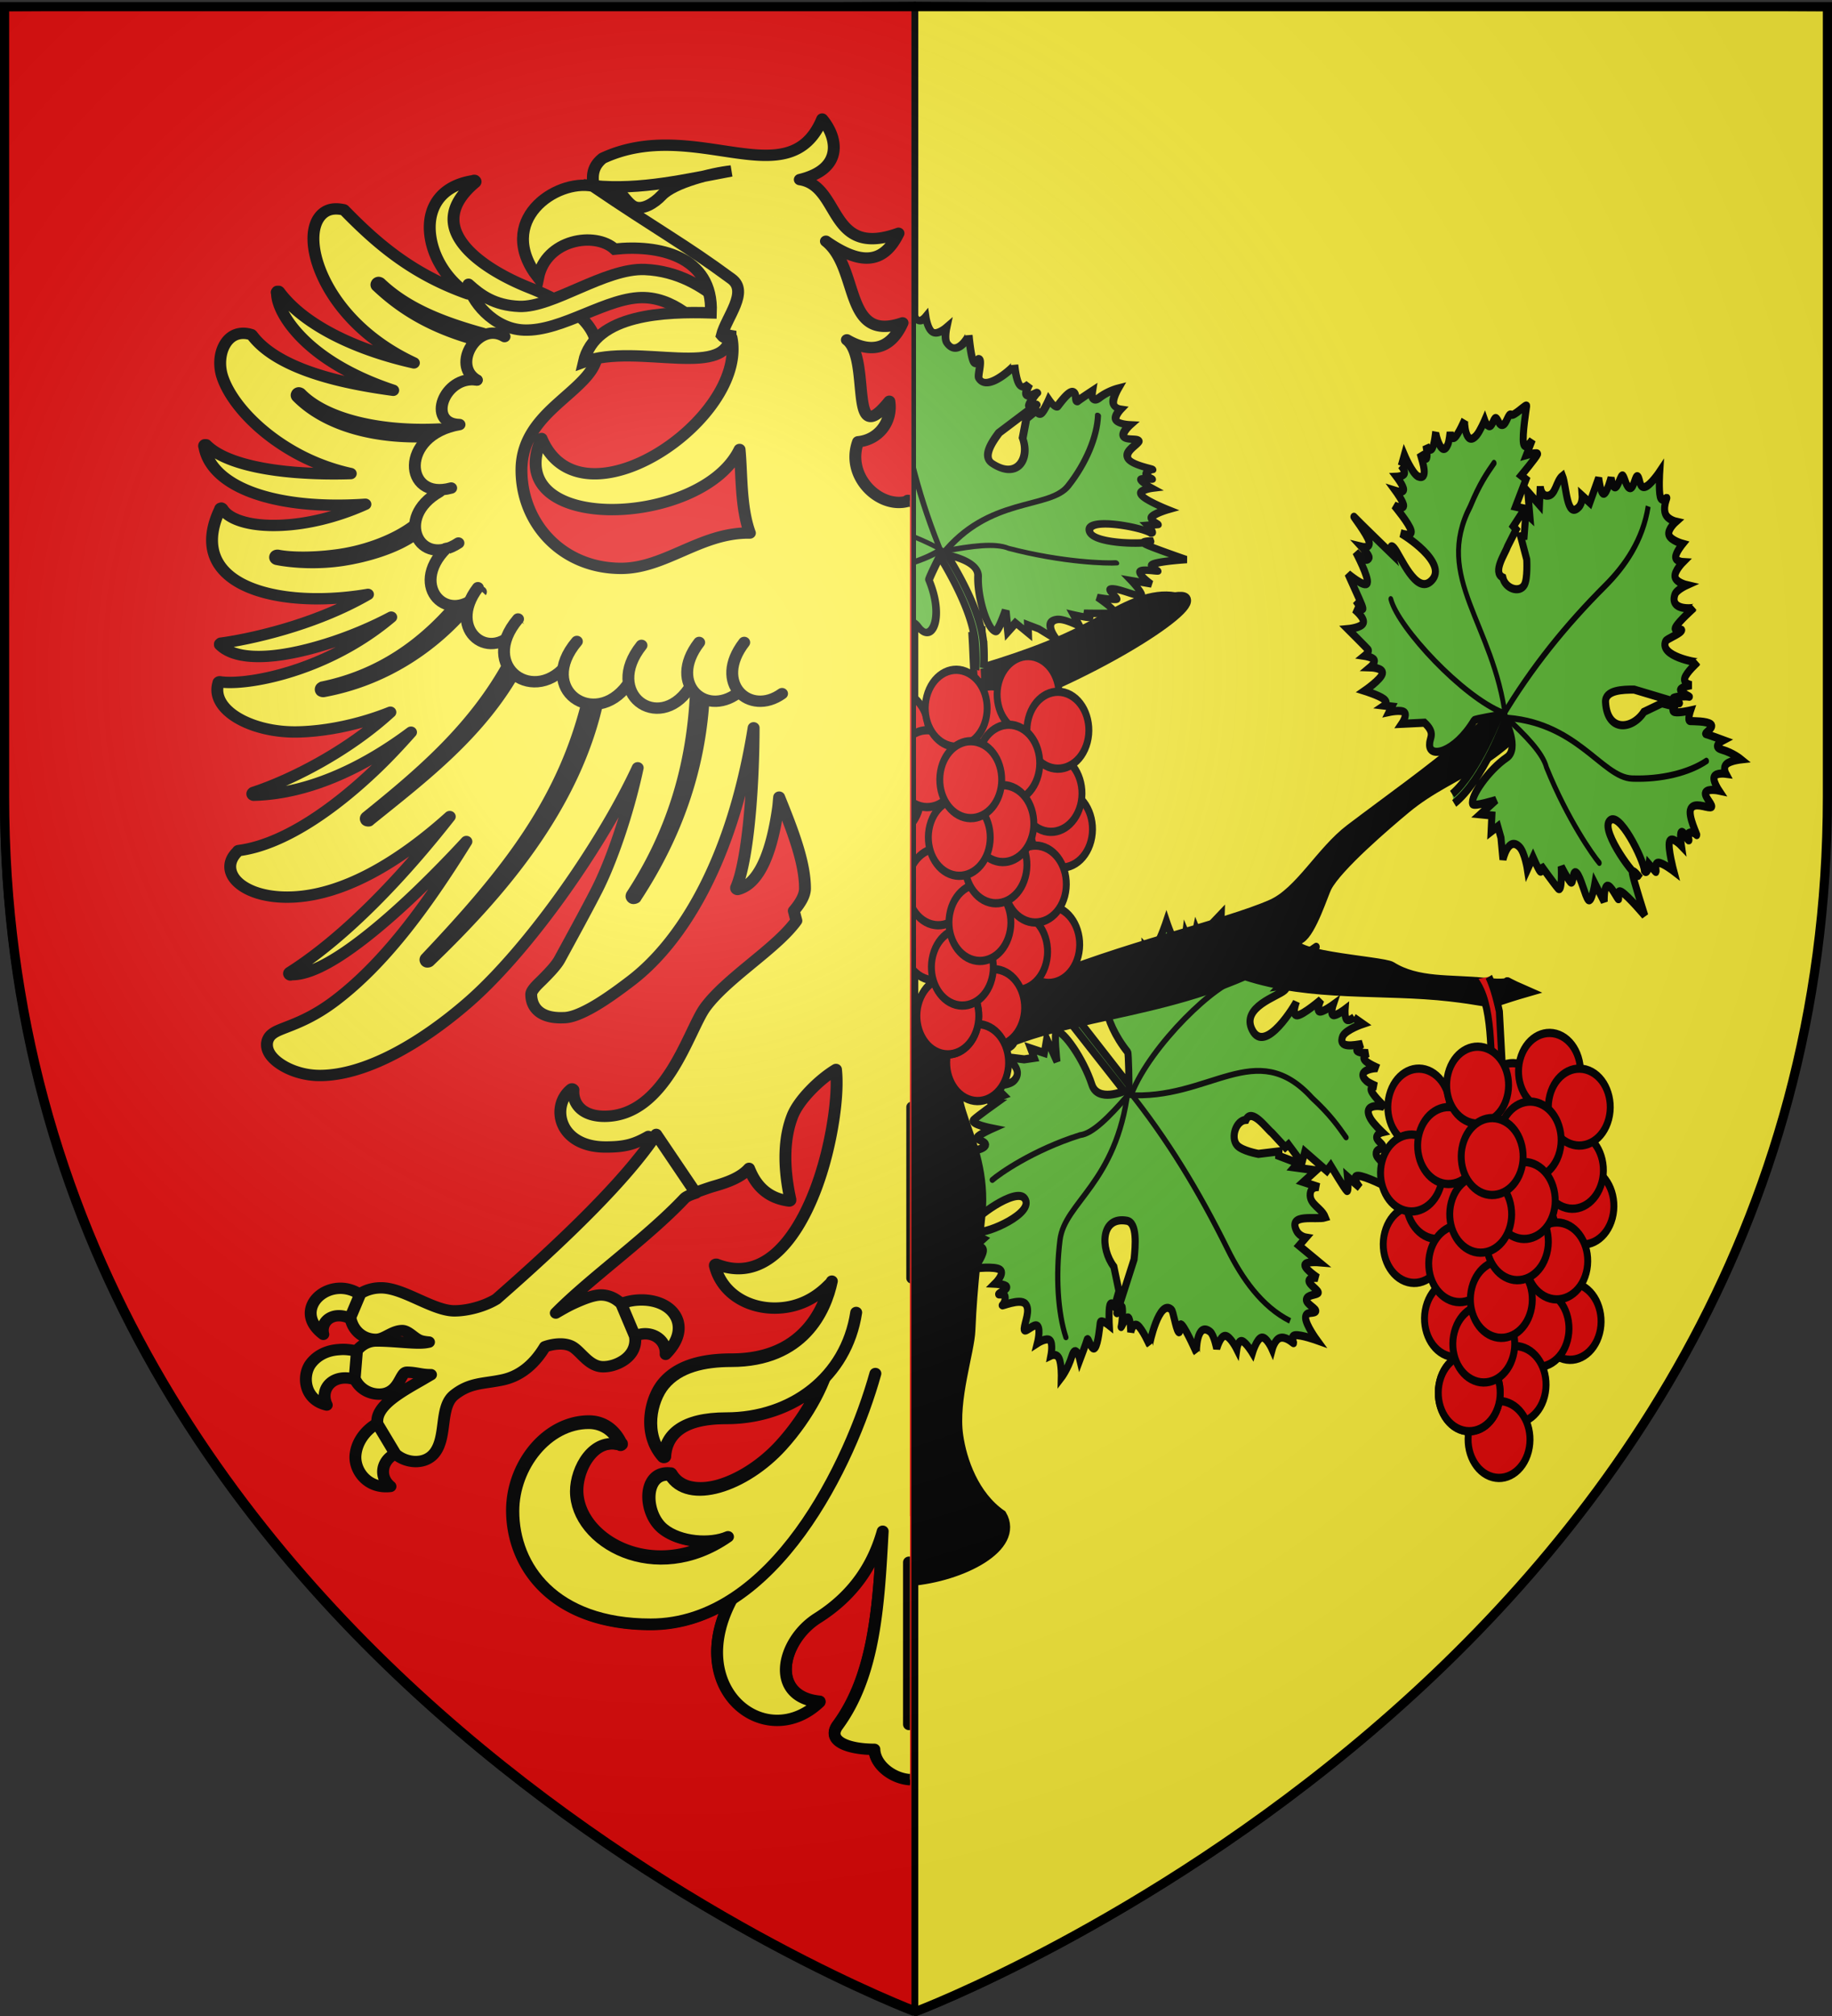 <svg xmlns="http://www.w3.org/2000/svg" xmlns:xlink="http://www.w3.org/1999/xlink" height="660" width="600" version="1.0"><rect width="100%" height="100%" fill="#333333" stroke="none"/><defs><radialGradient xlink:href="#a" id="c" gradientUnits="userSpaceOnUse" gradientTransform="matrix(1.353 0 0 1.349 -77.63 -85.747)" cx="221.445" cy="226.331" fx="221.445" fy="226.331" r="300"/><linearGradient id="a"><stop style="stop-color:white;stop-opacity:.314" offset="0"/><stop offset=".19" style="stop-color:white;stop-opacity:.251"/><stop style="stop-color:#6b6b6b;stop-opacity:.125" offset=".6"/><stop style="stop-color:black;stop-opacity:.125" offset="1"/></linearGradient><clipPath clipPathUnits="userSpaceOnUse" id="b"><path style="fill:none;stroke:#000;stroke-width:.648;stroke-linecap:butt;stroke-linejoin:miter;stroke-miterlimit:4;stroke-opacity:1;stroke-dasharray:none" d="M63.203 253.77V-23.107l-132.318.668V86.37c0 120.13 132.318 167.4 132.318 167.4z"/></clipPath></defs><g style="display:inline"><path style="fill:#fcef3c;fill-opacity:1;fill-rule:evenodd;stroke:#000;stroke-width:1.5;stroke-linecap:butt;stroke-linejoin:miter;stroke-miterlimit:4;stroke-dasharray:none;stroke-opacity:1;display:inline" d="M300 659.25V1.34l298.5 1.586v258.552C598.5 546.93 300 659.25 300 659.25z"/><g style="display:inline"><path style="fill:#5ab532;fill-opacity:1;fill-rule:evenodd;stroke:#000;stroke-width:1.5;stroke-linecap:butt;stroke-linejoin:miter;stroke-miterlimit:4;stroke-opacity:1;stroke-dasharray:none;display:inline" d="m345.3 352.71 15.323 17.042s-.103-5.855-.281-6.047c-5.546-5.996-5.793-12.257-3.098-11.304 1.158.275 1.763 1.846 3.966-.325l.4-5.298s1.4 1.688 2.022 1.08c.621-.61.464-3.515.464-3.515l.913.853.367-1.707s.417 1.127 1.218.14c.8-.986 1.986-4.086 1.986-4.086s1.635 4.258 2.666 4.822c1.031.563 1.458-2.568 1.458-2.568s.679 1.432 1.236 1.229c.557-.204.993-2.043.993-2.043s.638 1.385 1.074 1.04c.436-.344 4.232-3.812 4.232-3.812s-.137 3.256.725 3.835c.861.58 2.721-1.52 2.721-1.52s-.635 1.447-.257 1.621c.377.174 1.768-.924 1.768-.924s-4.083 2.279.345.83c4.428-1.449 4.726-1.527 4.726-1.527s-3.117 3.405-2.175 4.078c.942.673 5.944-1.386 5.944-1.386s-2.577 1.955-1.406 2.841c.357.271 2.205-1.268 2.205-1.268s-.661 2.057.741 1.933c1.403-.123 5.525-2.944 4.87-2.427-.654.516-7.728 7.203-7.728 7.203s2.325-.283 1.022.767c-1.391 1.12-9.355 3.12-6.886 7.325 2.762 4.708 9.266-4.809 9.414-5.228 0 0-1.133 2.626.167 2.544 1.301-.082 5.037-2.874 5.037-2.874s-1 1.93-.344 2.16c.654.232 2.963-1.237 2.963-1.237s-.651 1.695-.017 1.903c.635.207 2.556-1.073 2.556-1.073s-.129 1.557.362 1.917c.491.36 1.602-.477 1.602-.477l-.109.086 1.913 1.166s-3.49 1.012-4.26 2.25c-1.096 2.38 2.454 1.674 4.147 1.46 0 0-1.58.932-1.068 1.315.511.384 2.326.368 2.326.368s-1.325.534-.77 1.237c.557.702 2.994 1.573 2.994 1.573-.387-.186-5.188.282-2.567 2.34.492.387 2.131.994 2.131.994s-1.556-.109-1.09.862c.465.97 2.952 3.02 2.952 3.02-.26-.23-5.219-1.019-3.106 2.138.618.924 2.47 2.458 2.47 2.458s-1.207.244-1.2.947c.007.702 1.775 1.432 1.23 1.863-.546.43-1.412.327-1.338 1.213.074.887 2.097 1.808 1.632 2.333-.465.524 1.724 4.148 1.184 3.945-.54-.204-5.126-2.25-6.697-2.27-1.571-.018.414 2.193.414 2.193l-2.637-2.012s.3 2.912-.131 2.623c-.431-.29-3.454-4.673-3.454-4.673l-.82.963-4.683-3.545-.614 2.059-2.895-3.381-.655.516-2.82-2.653c-1.196-.81-4.33-4.709-5.544-2.415-2.116.091-3.33 3.246-1.922 4.677 1.048 1.064 4.56 1.606 4.56 1.606l4.365-.455-.034.814 4.078 1.346-.792.783 4.681.555-2.727 2.153 3.377.954s-1.725-.278-1.906 1.19c-.248 2.006 2.421 2.614 3.212 4.391-1.944.506-8.041-.848-6.116 2.467.62 1.068 1.993 1.26 1.993 1.26l-1.476 1.48 4.28 3.075s-2.97-.213-3.038.51c-.067.722 2.77 2.379 2.77 2.379s-1.91-.147-1.902.556c.007.702 2.367 1.91 1.93 2.254-.436.344-2.338.311-2.474 1.167-.136.855 2.476 1.823 1.93 2.254-.545.43-2.172-.135-2.096 1.182.077 1.317 2.402 4.086 2.402 4.086s-3.363-1.045-4.623-.915c-1.261.129.012 1.722-.42 1.432-.43-.29-1.688-1.225-2.808-.93-1.12.293-1.67 2.105-1.67 2.105s-1.179-2.336-2.23-2.176c-1.051.161-1.975 2.819-1.975 2.819s-1.398-2.006-2.229-2.176c-.831-.17-1.097 1.495-1.097 1.495s-1.4-2.436-2.47-2.457c-1.07-.021-1.808 2.372-1.808 2.372s-.576-2.577-1.409-3.139c-2.924-1.973-2.961 3.802-2.905 3.868 0 0-2.05-4.049-3.016-5.017-.967-.969-.274 1.869-.85 1.143s-1.06-3.716-1.455-4.047c-2.59-2.17-4.749 6.411-4.661 6.514 0 0-1.565-3.055-2.569-3.64s-1.447 1.3-1.447 1.3-.012-2.47-.517-2.74c-.506-.27-1.7 2.286-1.505 1.66.195-.626.391-2.906.194-3.616-.196-.71-1.59 2.2-.981.775l3.523-9.55c.3-2.528.72-6.79-1.541-7.138-5.541-.852-5.727 5.053-2.768 8.482l1.089 4.503-.918 2.771s-.743-1.027-1.028-.132c-.286.894-.114 3.71-.114 3.71s-1.804-1.252-1.919-.532c-.114.72-.426 3.879-1.124 4.666-.697.786-1.47-2.145-1.666-1.519-.195.627-1.55 3.742-1.55 3.742s-.839-3.115-1.7-.704c-.86 2.411-2.256 3.985-2.256 3.985s.07-2.534-.483-3.554c-.553-1.02-1.73-.524-1.73-.524s.501-2.245-.218-2.818c-.72-.573-2.66.525-2.66.525s.734-2.507.028-3.17c-.705-.663-2.94 1.691-2.848.517.091-1.174 1.419-3.52.257-4.61-1.162-1.09-5.342.595-4.905.25.436-.344.735-1.17.556-1.698-.178-.528-1.705-.07-1.269-.415.436-.344 1.85-.83 1.636-1.291-.212-.462-2.487-.556-2.487-.556s2.184-1.88 1.08-2.583c-1.105-.702-5.497-.226-5.497-.226s1.854-2.212 1.951-3.272c.098-1.061-1.998-.626-1.562-.97l1.527-1.207s-1.97-.805-1.126-1.314c2.046.307 12.133-3.48 9.96-6.147-1.831-2.249-11.178 3.87-10.65 4.487 0 0 1.717-1.198.58-1.245-1.137-.046-8 1.121-8 1.121s3.953-2.963 4.886-4.33c.933-1.365-1.591-.79-1.155-1.134.437-.345 2.732-1.134 2.7-1.973-.034-.84-2.833-1.385-2.833-1.385l3.56-1.394s-3.56-1.596-2.797-2.2c.764-.602 4.293-.752 5.215-1.597.921-.846-2.293-1.182-1.529-1.785.764-.603 3.101-1.503 3.101-1.503s-4.922-.837-3.94-1.612c.982-.775 4.685-3.07 4.685-3.07s-1.516-.062-1.08-.406c.437-.345 2.745-1.065 2.745-1.065l-2.096-1.808s3.233.106 4.341-.909c2.335-2.137-1.885-4.336-1.885-4.336l4.032.437 2.142-.274-.77-1.753 2.918.845.51-2.607 2.187 4.218s-.675-5.47-.119-5.58c1.43-.285 5.786 5.093 7.555 9.822 1.246 3.33 6.87 1.188 6.87 1.188l-15.883-17.539 1.598-.638z" transform="matrix(1.538 0 0 1.773 -184.862 -300.383)"/><g style="fill:none;stroke:#000;stroke-width:1.431;stroke-linecap:round;stroke-miterlimit:4;stroke-opacity:1;stroke-dasharray:none"><path style="fill:none;stroke:#000;stroke-width:1.431;stroke-linecap:round;stroke-linejoin:miter;stroke-miterlimit:4;stroke-opacity:1;stroke-dasharray:none" d="m823.5 359-.25-.5c3.823 7.39 3.537 16.009 2 23.75-3.095 15.594-4.637 30.587-4 46.25 17.365-15.279 31.48-10.058 38.5-16.25 6.708-5.916 12.04-13.09 14.25-19" transform="matrix(-.91 .829 -.784 -1.056 1452.734 128.53)"/><path style="fill:none;stroke:#000;stroke-width:1.431;stroke-linecap:round;stroke-linejoin:miter;stroke-miterlimit:4;stroke-opacity:1;stroke-dasharray:none" d="M822.25 427.75C805.49 412.69 785.198 417.046 783 396c-1.205-6.077-1.095-9.523-1-13M821 427.25c-11.489 5.633-36.334 6.472-42.25 2.75M822.5 427.5c6.914-.748 13.286-1.135 16.25.75 12.541 5.21 23.661 6.477 26 6.5" transform="matrix(-.91 .829 -.784 -1.056 1452.734 128.53)"/></g><path style="fill:#000;fill-opacity:1;fill-rule:evenodd;stroke:#000;stroke-width:2.441;stroke-linecap:butt;stroke-linejoin:miter;stroke-miterlimit:4;stroke-opacity:1;stroke-dasharray:none" d="M374.69 459.135c-20.557 32.375 48.78 19.338 39.398 5.343-7.186-4.328-10.385-12.292-11.315-18.017-1.34-8.254 2.937-18.855 3.168-23.81.457-9.833 1.832-18.917 2.635-26.117 1.95-17.483-12.42-27.199-2.724-33.882 15.608-10.76 44.35-9.899 71.298-20.148 17.567 4.98 35.847 3.052 53.36 4.809 15.012 1.506 6.85 2.238 19.803-1.013-10.081-3.808.349-.936-11.139-1.93-8.783-.76-17.16.067-23.884-3.612-2.4-1.313-31.268-2.545-23.613-6.576 2.883-1.518 5.951-10.055 6.851-11.562 2.82-4.724 15.695-14.251 20.45-17.693 13.219-9.568 26.235-9.004 41.632-31.675-5.559-.229-14.653 7.83-26.07 16.348-9.205 6.87-20.161 13.557-30.144 20.14-7.627 5.03-13.096 14.195-20.405 16.994-11.922 4.564-39.307 9.757-61.048 17.866-10.502 3.917-1.491 13.343-8.427 14.353-5.444-1.546-30.67-10.272-25.008-19.27 4.047-8.19 9.966-16.83 9.966-23.706-.001-9.348.025-16.135 6.206-20.853 7.89-6.022 3.487-11.527 12.576-14.632 28.358-9.686 52.29-24.517 40.725-23.081-5.907-.894-12.174 1.687-18.47 4.853-10.288 5.173-20.135 8.189-30.415 10.943-2.853.765-9.11 2.281-14.794 15.943-2.225 5.347-5.849 14.458-8.645 20.03-35.196-7.88.215 63.163-13.323 117.405-1.877 7.256-1.278 11.991-.656 16.35.825 5.779 4.198 11.048 2.013 16.2z" transform="matrix(1.261 0 0 1.451 -193.976 -177.837)"/><path style="fill:#5ab532;fill-opacity:1;fill-rule:evenodd;stroke:#000;stroke-width:1.5;stroke-linecap:butt;stroke-linejoin:miter;stroke-miterlimit:4;stroke-opacity:1;stroke-dasharray:none;display:inline" d="M421.476 314.214c5.551-4.16 10.078-14.599 10.078-14.599s-5.23.764-5.367.962c-4.247 6.171-9.812 7.124-9.507 4.346.01-1.179 1.296-1.956-1.1-3.893l-4.834.203s1.23-1.578.557-2.126c-.673-.547-3.247-.062-3.247-.062l.578-1.002-1.605-.17s.926-.54-.122-1.223c-1.048-.682-4.07-1.506-4.07-1.506s3.486-2.101 3.781-3.186c.295-1.086-2.6-1.155-2.6-1.155s1.146-.834.85-1.362c-.296-.53-2.035-.754-2.035-.754s1.113-.788.715-1.181c-.398-.394-4.283-3.762-4.283-3.762s2.949-.233 3.293-1.152c.343-.919-1.918-2.525-1.918-2.525s1.427.466 1.506.073c.08-.394-1.189-1.648-1.189-1.648s2.876 3.787.674-.436-2.333-4.51-2.333-4.51 3.69 2.704 4.101 1.695c.412-1.01-2.455-5.733-2.455-5.733s2.28 2.333 2.836 1.073c.17-.385-1.588-2.042-1.588-2.042s1.98.423 1.583-.953c-.396-1.375-3.766-5.14-3.17-4.55.597.59 8.036 6.843 8.036 6.843s-.727-2.272.48-1.1c1.289 1.253 4.705 8.917 7.974 5.996 3.66-3.268-6.202-8.637-6.608-8.737 0 0 2.587.827 2.248-.453-.34-1.28-3.604-4.665-3.604-4.665s1.934.772 2.008.097c.073-.675-1.714-2.796-1.714-2.796s1.653.454 1.71-.198c.056-.653-1.484-2.41-1.484-2.41s1.424-.05 1.646-.577c.223-.527-.755-1.533-.755-1.533l.1.098.656-2.027s1.62 3.344 2.885 3.966c2.359.818 1.003-2.62.466-4.272 0 0 1.158 1.46 1.397.91.24-.55-.144-2.347-.144-2.347s.75 1.253 1.266.623c.517-.63.8-3.143.8-3.143-.087.404 1.311 5.107 2.624 2.278.246-.53.457-2.223.457-2.223s.219 1.554.994.983c.776-.57 2.108-3.266 2.108-3.266-.153.284.15 5.285 2.55 2.836.703-.717 1.701-2.725 1.701-2.725s.466 1.168 1.095 1.082c.628-.087.923-1.92 1.42-1.429.497.492.581 1.362 1.361 1.189.78-.173 1.194-2.282 1.76-1.88.565.4 3.369-2.177 3.297-1.62-.073.558-.973 5.334-.67 6.892.303 1.559 1.881-.658 1.881-.658l-1.266 2.84s2.55-.626 2.378-.166c-.172.46-3.487 3.949-3.487 3.949l1.031.705-2.225 5.039 1.972.375-2.443 3.251.597.59-1.805 3.095c-.483 1.275-3.341 4.82-1.036 5.764.513 2.087 3.59 2.933 4.586 1.376.741-1.158.511-4.699.511-4.699l-1.297-4.273.737-.058.376-4.193.863.697-.456-4.7 2.487 2.459.168-3.454s.102 1.74 1.456 1.754c1.85.02 1.85-2.694 3.283-3.678.85 1.868.879 8.062 3.46 5.78.832-.734.723-2.116.723-2.116l1.628 1.294 1.887-4.587s.414 2.967 1.076 2.952c.661-.015 1.57-3.012 1.57-3.012s.257 1.907.886 1.82c.628-.086 1.23-2.56 1.628-2.166.398.393.756 2.282 1.551 2.32.795.038 1.13-2.66 1.628-2.167.498.492.322 2.167 1.488 1.943 1.166-.225 3.175-2.841 3.175-2.841s-.251 3.45.122 4.684 1.542-.207 1.37.253c-.172.46-.754 1.812-.263 2.888.492 1.076 2.23 1.417 2.23 1.417s-1.856 1.432-1.497 2.455c.358 1.023 2.93 1.638 2.93 1.638s-1.514 1.611-1.497 2.454c.017.843 1.565.918 1.565.918s-1.9 1.663-1.7 2.725c.198 1.062 2.495 1.524 2.495 1.524s-2.194.861-2.528 1.75c-1.174 3.12 4.013 2.504 4.061 2.44 0 0-3.213 2.489-3.885 3.556-.672 1.067 1.732.06 1.198.713-.533.652-3.117 1.47-3.333 1.898-1.418 2.81 6.719 3.981 6.793 3.883 0 0-2.421 1.895-2.741 2.955-.32 1.06 1.46 1.287 1.46 1.287s-2.212.291-2.351.822c-.14.532 2.396 1.426 1.795 1.303-.602-.122-2.686-.059-3.283.216-.597.276 2.297 1.327.895.886l-9.285-2.413c-2.328-.011-6.236.055-6.087 2.334.365 5.585 5.699 5.102 8.172 1.784l3.817-1.588 2.673.597s-.77.852.09 1.034c.86.181 3.351-.307 3.351-.307s-.755 1.929-.086 1.961c.67.032 3.566-.015 4.414.587.848.602-1.623 1.7-1.022 1.822.602.123 3.672 1.113 3.672 1.113s-2.623 1.183-.285 1.764c2.338.58 4.034 1.785 4.034 1.785s-2.287.217-3.089.88-.118 1.772-.118 1.772-2.115-.242-2.483.536c-.367.777 1.013 2.575 1.013 2.575s-2.398-.443-2.849.33c-.451.774 2.116 2.722 1.045 2.764-1.072.042-3.448-1.008-4.188.266-.741 1.275 1.623 5.225 1.225 4.831-.398-.393-1.2-.595-1.637-.36-.438.237.285 1.699-.113 1.305-.398-.393-1.122-1.738-1.493-1.475-.37.263.01 2.527.01 2.527s-2.133-1.951-2.538-.778c-.405 1.174.918 5.472.918 5.472s-2.362-1.588-3.333-1.565c-.971.024-.154 2.052-.552 1.658l-1.393-1.377s-.321 2.043-.95 1.264c-.141-2.061-5.593-11.627-7.543-9.173-1.644 2.068 5.75 10.637 6.196 10.044 0 0-1.425-1.566-1.235-.434.19 1.132 2.636 7.8 2.636 7.8s-3.464-3.582-4.88-4.352c-1.415-.77-.384 1.665-.782 1.272s-1.574-2.579-2.32-2.451c-.746.128-.665 2.962-.665 2.962l-1.976-3.37s-.706 3.709-1.402 3.02c-.697-.688-1.55-4.168-2.496-4.986-.946-.817-.593 2.405-1.29 1.716-.696-.688-1.98-2.902-1.98-2.902s.253 4.97-.642 4.086c-.896-.886-3.708-4.296-3.708-4.296s.253 1.51-.145 1.116c-.398-.394-1.515-2.6-1.515-2.6l-1.194 2.282s-.564-3.215-1.7-4.199c-2.393-2.072-3.505 2.358-3.505 2.358l-.43-4.045-.682-2.091-1.416.961.163-2.986-2.442-.212 3.337-2.642s-4.768 1.286-4.98.748c-.548-1.385 3.389-6.308 7.27-8.595 2.733-1.61-.334-6.94-.334-6.94s-4.622 11.048-10.875 15.42" transform="matrix(1.538 0 0 1.773 -172.63 -297.121)"/><g style="fill:none;stroke:#000;stroke-width:1.499;stroke-linecap:round;stroke-miterlimit:4;stroke-opacity:1;stroke-dasharray:none"><path style="fill:none;stroke:#000;stroke-width:1.499;stroke-linecap:round;stroke-linejoin:miter;stroke-miterlimit:4;stroke-opacity:1;stroke-dasharray:none" d="m823.5 359-.25-.5c3.823 7.39 3.537 16.009 2 23.75-3.095 15.594-4.637 30.587-4 46.25 17.365-15.279 31.48-10.058 38.5-16.25 6.708-5.916 12.04-13.09 14.25-19" transform="matrix(.83 .947 -.662 1.015 93.825 -977.732)"/><path style="fill:none;stroke:#000;stroke-width:1.499;stroke-linecap:round;stroke-linejoin:miter;stroke-miterlimit:4;stroke-opacity:1;stroke-dasharray:none" d="M822.25 427.75C805.49 412.69 785.198 417.046 783 396c-1.205-6.077-1.095-9.523-1-13M821 427.25c-11.489 5.633-36.334 6.472-42.25 2.75M822.5 427.5c6.914-.748 13.286-1.135 16.25.75 12.541 5.21 23.661 6.477 26 6.5" transform="matrix(.83 .947 -.662 1.015 93.825 -977.732)"/></g><g style="fill:#e20909;fill-opacity:1;stroke:#000;stroke-width:3.083;stroke-miterlimit:4;stroke-opacity:1;stroke-dasharray:none"><path style="fill:#e20909;fill-opacity:1;fill-rule:evenodd;stroke:#000;stroke-width:3.083;stroke-linecap:butt;stroke-linejoin:miter;stroke-miterlimit:4;stroke-opacity:1;stroke-dasharray:none" d="M731.321 374.898c1.563 2.925 3.11 7.082 4.606 13.148l1.8 29.186h-4.501c-1.546-12.313.29-32.036-8.183-41.228" transform="matrix(.748 0 0 .863 -59.413 -3.754)"/><g style="fill:#e20909;fill-opacity:1;stroke:#000;stroke-width:2.919;stroke-miterlimit:4;stroke-opacity:1;stroke-dasharray:none"><path transform="matrix(.531 0 0 .636 99.027 25.428)" d="M783.942 599.635c-10.029-3.377-15.519-14.546-12.262-24.946 3.256-10.4 14.026-16.093 24.055-12.716 10.028 3.377 15.518 14.546 12.262 24.946-3.253 10.387-14.002 16.082-24.024 12.727" style="fill:#e20909;fill-opacity:1;fill-rule:evenodd;stroke:#000;stroke-width:4.262;stroke-linecap:round;stroke-linejoin:round;stroke-miterlimit:4;stroke-opacity:1;stroke-dasharray:none;stroke-dashoffset:0"/><path transform="matrix(.531 0 0 .636 95.583 13.737)" d="M783.942 599.635c-10.029-3.377-15.519-14.546-12.262-24.946 3.256-10.4 14.026-16.093 24.055-12.716 10.028 3.377 15.518 14.546 12.262 24.946-3.253 10.387-14.002 16.082-24.024 12.727" style="fill:#e20909;fill-opacity:1;fill-rule:evenodd;stroke:#000;stroke-width:4.262;stroke-linecap:round;stroke-linejoin:round;stroke-miterlimit:4;stroke-opacity:1;stroke-dasharray:none;stroke-dashoffset:0"/><path transform="matrix(.531 0 0 .636 76.055 -8.745)" d="M783.942 599.635c-10.029-3.377-15.519-14.546-12.262-24.946 3.256-10.4 14.026-16.093 24.055-12.716 10.028 3.377 15.518 14.546 12.262 24.946-3.253 10.387-14.002 16.082-24.024 12.727" style="fill:#e20909;fill-opacity:1;fill-rule:evenodd;stroke:#000;stroke-width:4.262;stroke-linecap:round;stroke-linejoin:round;stroke-miterlimit:4;stroke-opacity:1;stroke-dasharray:none;stroke-dashoffset:0"/><path transform="matrix(.531 0 0 .636 45.26 -6.946)" d="M783.942 599.635c-10.029-3.377-15.519-14.546-12.262-24.946 3.256-10.4 14.026-16.093 24.055-12.716 10.028 3.377 15.518 14.546 12.262 24.946-3.253 10.387-14.002 16.082-24.024 12.727" style="fill:#e20909;fill-opacity:1;fill-rule:evenodd;stroke:#000;stroke-width:4.262;stroke-linecap:round;stroke-linejoin:round;stroke-miterlimit:4;stroke-opacity:1;stroke-dasharray:none;stroke-dashoffset:0"/><path transform="matrix(.531 0 0 .636 88.072 -18.637)" d="M783.942 599.635c-10.029-3.377-15.519-14.546-12.262-24.946 3.256-10.4 14.026-16.093 24.055-12.716 10.028 3.377 15.518 14.546 12.262 24.946-3.253 10.387-14.002 16.082-24.024 12.727" style="fill:#e20909;fill-opacity:1;fill-rule:evenodd;stroke:#000;stroke-width:4.262;stroke-linecap:round;stroke-linejoin:round;stroke-miterlimit:4;stroke-opacity:1;stroke-dasharray:none;stroke-dashoffset:0"/><path transform="matrix(.531 0 0 .636 97.836 -6.946)" d="M783.942 599.635c-10.029-3.377-15.519-14.546-12.262-24.946 3.256-10.4 14.026-16.093 24.055-12.716 10.028 3.377 15.518 14.546 12.262 24.946-3.253 10.387-14.002 16.082-24.024 12.727" style="fill:#e20909;fill-opacity:1;fill-rule:evenodd;stroke:#000;stroke-width:4.262;stroke-linecap:round;stroke-linejoin:round;stroke-miterlimit:4;stroke-opacity:1;stroke-dasharray:none;stroke-dashoffset:0"/><path transform="matrix(.531 0 0 .636 43.759 38.018)" d="M783.942 599.635c-10.029-3.377-15.519-14.546-12.262-24.946 3.256-10.4 14.026-16.093 24.055-12.716 10.028 3.377 15.518 14.546 12.262 24.946-3.253 10.387-14.002 16.082-24.024 12.727" style="fill:#e20909;fill-opacity:1;fill-rule:evenodd;stroke:#000;stroke-width:4.262;stroke-linecap:round;stroke-linejoin:round;stroke-miterlimit:4;stroke-opacity:1;stroke-dasharray:none;stroke-dashoffset:0"/><path transform="matrix(.531 0 0 .636 51.27 23.63)" d="M783.942 599.635c-10.029-3.377-15.519-14.546-12.262-24.946 3.256-10.4 14.026-16.093 24.055-12.716 10.028 3.377 15.518 14.546 12.262 24.946-3.253 10.387-14.002 16.082-24.024 12.727" style="fill:#e20909;fill-opacity:1;fill-rule:evenodd;stroke:#000;stroke-width:4.262;stroke-linecap:round;stroke-linejoin:round;stroke-miterlimit:4;stroke-opacity:1;stroke-dasharray:none;stroke-dashoffset:0"/><path transform="matrix(.531 0 0 .636 42.879 14.637)" d="M783.942 599.635c-10.029-3.377-15.519-14.546-12.262-24.946 3.256-10.4 14.026-16.093 24.055-12.716 10.028 3.377 15.518 14.546 12.262 24.946-3.253 10.387-14.002 16.082-24.024 12.727" style="fill:#e20909;fill-opacity:1;fill-rule:evenodd;stroke:#000;stroke-width:4.262;stroke-linecap:round;stroke-linejoin:round;stroke-miterlimit:4;stroke-opacity:1;stroke-dasharray:none;stroke-dashoffset:0"/><path transform="matrix(.531 0 0 .636 81.752 3.845)" d="M783.942 599.635c-10.029-3.377-15.519-14.546-12.262-24.946 3.256-10.4 14.026-16.093 24.055-12.716 10.028 3.377 15.518 14.546 12.262 24.946-3.253 10.387-14.002 16.082-24.024 12.727" style="fill:#e20909;fill-opacity:1;fill-rule:evenodd;stroke:#000;stroke-width:4.262;stroke-linecap:round;stroke-linejoin:round;stroke-miterlimit:4;stroke-opacity:1;stroke-dasharray:none;stroke-dashoffset:0"/><path transform="matrix(.531 0 0 .636 55.025 5.644)" d="M783.942 599.635c-10.029-3.377-15.519-14.546-12.262-24.946 3.256-10.4 14.026-16.093 24.055-12.716 10.028 3.377 15.518 14.546 12.262 24.946-3.253 10.387-14.002 16.082-24.024 12.727" style="fill:#e20909;fill-opacity:1;fill-rule:evenodd;stroke:#000;stroke-width:4.262;stroke-linecap:round;stroke-linejoin:round;stroke-miterlimit:4;stroke-opacity:1;stroke-dasharray:none;stroke-dashoffset:0"/><path transform="matrix(.531 0 0 .636 64.53 -14.14)" d="M783.942 599.635c-10.029-3.377-15.519-14.546-12.262-24.946 3.256-10.4 14.026-16.093 24.055-12.716 10.028 3.377 15.518 14.546 12.262 24.946-3.253 10.387-14.002 16.082-24.024 12.727" style="fill:#e20909;fill-opacity:1;fill-rule:evenodd;stroke:#000;stroke-width:4.262;stroke-linecap:round;stroke-linejoin:round;stroke-miterlimit:4;stroke-opacity:1;stroke-dasharray:none;stroke-dashoffset:0"/><path transform="matrix(.531 0 0 .636 94.832 63.198)" d="M783.942 599.635c-10.029-3.377-15.519-14.546-12.262-24.946 3.256-10.4 14.026-16.093 24.055-12.716 10.028 3.377 15.518 14.546 12.262 24.946-3.253 10.387-14.002 16.082-24.024 12.727" style="fill:#e20909;fill-opacity:1;fill-rule:evenodd;stroke:#000;stroke-width:4.262;stroke-linecap:round;stroke-linejoin:round;stroke-miterlimit:4;stroke-opacity:1;stroke-dasharray:none;stroke-dashoffset:0"/><path transform="matrix(.531 0 0 .636 84.317 65.523)" d="M783.942 599.635c-10.029-3.377-15.519-14.546-12.262-24.946 3.256-10.4 14.026-16.093 24.055-12.716 10.028 3.377 15.518 14.546 12.262 24.946-3.253 10.387-14.002 16.082-24.024 12.727" style="fill:#e20909;fill-opacity:1;fill-rule:evenodd;stroke:#000;stroke-width:4.262;stroke-linecap:round;stroke-linejoin:round;stroke-miterlimit:4;stroke-opacity:1;stroke-dasharray:none;stroke-dashoffset:0"/><path transform="matrix(.531 0 0 .636 90.454 43.414)" d="M783.942 599.635c-10.029-3.377-15.519-14.546-12.262-24.946 3.256-10.4 14.026-16.093 24.055-12.716 10.028 3.377 15.518 14.546 12.262 24.946-3.253 10.387-14.002 16.082-24.024 12.727" style="fill:#e20909;fill-opacity:1;fill-rule:evenodd;stroke:#000;stroke-width:4.262;stroke-linecap:round;stroke-linejoin:round;stroke-miterlimit:4;stroke-opacity:1;stroke-dasharray:none;stroke-dashoffset:0"/><path transform="matrix(.531 0 0 .636 57.278 62.299)" d="M783.942 599.635c-10.029-3.377-15.519-14.546-12.262-24.946 3.256-10.4 14.026-16.093 24.055-12.716 10.028 3.377 15.518 14.546 12.262 24.946-3.253 10.387-14.002 16.082-24.024 12.727" style="fill:#e20909;fill-opacity:1;fill-rule:evenodd;stroke:#000;stroke-width:4.262;stroke-linecap:round;stroke-linejoin:round;stroke-miterlimit:4;stroke-opacity:1;stroke-dasharray:none;stroke-dashoffset:0"/><path transform="matrix(.531 0 0 .636 58.651 44.313)" d="M783.942 599.635c-10.029-3.377-15.519-14.546-12.262-24.946 3.256-10.4 14.026-16.093 24.055-12.716 10.028 3.377 15.518 14.546 12.262 24.946-3.253 10.387-14.002 16.082-24.024 12.727" style="fill:#e20909;fill-opacity:1;fill-rule:evenodd;stroke:#000;stroke-width:4.262;stroke-linecap:round;stroke-linejoin:round;stroke-miterlimit:4;stroke-opacity:1;stroke-dasharray:none;stroke-dashoffset:0"/><path transform="matrix(.531 0 0 .636 76.806 83.881)" d="M783.942 599.635c-10.029-3.377-15.519-14.546-12.262-24.946 3.256-10.4 14.026-16.093 24.055-12.716 10.028 3.377 15.518 14.546 12.262 24.946-3.253 10.387-14.002 16.082-24.024 12.727" style="fill:#e20909;fill-opacity:1;fill-rule:evenodd;stroke:#000;stroke-width:4.262;stroke-linecap:round;stroke-linejoin:round;stroke-miterlimit:4;stroke-opacity:1;stroke-dasharray:none;stroke-dashoffset:0"/><path transform="matrix(.531 0 0 .636 71.548 101.867)" d="M783.942 599.635c-10.029-3.377-15.519-14.546-12.262-24.946 3.256-10.4 14.026-16.093 24.055-12.716 10.028 3.377 15.518 14.546 12.262 24.946-3.253 10.387-14.002 16.082-24.024 12.727" style="fill:#e20909;fill-opacity:1;fill-rule:evenodd;stroke:#000;stroke-width:4.262;stroke-linecap:round;stroke-linejoin:round;stroke-miterlimit:4;stroke-opacity:1;stroke-dasharray:none;stroke-dashoffset:0"/><path transform="matrix(.531 0 0 .636 61.784 86.58)" d="M783.942 599.635c-10.029-3.377-15.519-14.546-12.262-24.946 3.256-10.4 14.026-16.093 24.055-12.716 10.028 3.377 15.518 14.546 12.262 24.946-3.253 10.387-14.002 16.082-24.024 12.727" style="fill:#e20909;fill-opacity:1;fill-rule:evenodd;stroke:#000;stroke-width:4.262;stroke-linecap:round;stroke-linejoin:round;stroke-miterlimit:4;stroke-opacity:1;stroke-dasharray:none;stroke-dashoffset:0"/><path style="fill:#e20909;fill-opacity:1;fill-rule:evenodd;stroke:#000;stroke-width:4.262;stroke-linecap:round;stroke-linejoin:round;stroke-miterlimit:4;stroke-opacity:1;stroke-dasharray:none;stroke-dashoffset:0" d="M783.942 599.635c-10.029-3.377-15.519-14.546-12.262-24.946 3.256-10.4 14.026-16.093 24.055-12.716 10.028 3.377 15.518 14.546 12.262 24.946-3.253 10.387-14.002 16.082-24.024 12.727" transform="matrix(.531 0 0 .636 61.784 86.58)"/><path transform="matrix(.531 0 0 .636 66.549 70.61)" d="M783.942 599.635c-10.029-3.377-15.519-14.546-12.262-24.946 3.256-10.4 14.026-16.093 24.055-12.716 10.028 3.377 15.518 14.546 12.262 24.946-3.253 10.387-14.002 16.082-24.024 12.727" style="fill:#e20909;fill-opacity:1;fill-rule:evenodd;stroke:#000;stroke-width:4.262;stroke-linecap:round;stroke-linejoin:round;stroke-miterlimit:4;stroke-opacity:1;stroke-dasharray:none;stroke-dashoffset:0"/><path transform="matrix(.531 0 0 .636 72.3 56.004)" d="M783.942 599.635c-10.029-3.377-15.519-14.546-12.262-24.946 3.256-10.4 14.026-16.093 24.055-12.716 10.028 3.377 15.518 14.546 12.262 24.946-3.253 10.387-14.002 16.082-24.024 12.727" style="fill:#e20909;fill-opacity:1;fill-rule:evenodd;stroke:#000;stroke-width:4.262;stroke-linecap:round;stroke-linejoin:round;stroke-miterlimit:4;stroke-opacity:1;stroke-dasharray:none;stroke-dashoffset:0"/><path transform="matrix(.531 0 0 .636 77.557 37.119)" d="M783.942 599.635c-10.029-3.377-15.519-14.546-12.262-24.946 3.256-10.4 14.026-16.093 24.055-12.716 10.028 3.377 15.518 14.546 12.262 24.946-3.253 10.387-14.002 16.082-24.024 12.727" style="fill:#e20909;fill-opacity:1;fill-rule:evenodd;stroke:#000;stroke-width:4.262;stroke-linecap:round;stroke-linejoin:round;stroke-miterlimit:4;stroke-opacity:1;stroke-dasharray:none;stroke-dashoffset:0"/><path transform="matrix(.531 0 0 .636 79.81 23.63)" d="M783.942 599.635c-10.029-3.377-15.519-14.546-12.262-24.946 3.256-10.4 14.026-16.093 24.055-12.716 10.028 3.377 15.518 14.546 12.262 24.946-3.253 10.387-14.002 16.082-24.024 12.727" style="fill:#e20909;fill-opacity:1;fill-rule:evenodd;stroke:#000;stroke-width:4.262;stroke-linecap:round;stroke-linejoin:round;stroke-miterlimit:4;stroke-opacity:1;stroke-dasharray:none;stroke-dashoffset:0"/><path transform="matrix(.531 0 0 .636 65.54 28.126)" d="M783.942 599.635c-10.029-3.377-15.519-14.546-12.262-24.946 3.256-10.4 14.026-16.093 24.055-12.716 10.028 3.377 15.518 14.546 12.262 24.946-3.253 10.387-14.002 16.082-24.024 12.727" style="fill:#e20909;fill-opacity:1;fill-rule:evenodd;stroke:#000;stroke-width:4.262;stroke-linecap:round;stroke-linejoin:round;stroke-miterlimit:4;stroke-opacity:1;stroke-dasharray:none;stroke-dashoffset:0"/><path transform="matrix(.531 0 0 .636 69.295 9.241)" d="M783.942 599.635c-10.029-3.377-15.519-14.546-12.262-24.946 3.256-10.4 14.026-16.093 24.055-12.716 10.028 3.377 15.518 14.546 12.262 24.946-3.253 10.387-14.002 16.082-24.024 12.727" style="fill:#e20909;fill-opacity:1;fill-rule:evenodd;stroke:#000;stroke-width:4.262;stroke-linecap:round;stroke-linejoin:round;stroke-miterlimit:4;stroke-opacity:1;stroke-dasharray:none;stroke-dashoffset:0"/></g></g><g style="fill:#e20909;fill-opacity:1;stroke:#000;stroke-width:3.083;stroke-miterlimit:4;stroke-opacity:1;stroke-dasharray:none"><path d="m681.073 410.746 1.31 21.244h-4.5c-.685-5.451-.707-12.356-1.254-19.156" style="fill:#e20909;fill-opacity:1;fill-rule:evenodd;stroke:#000;stroke-width:3.083;stroke-linecap:butt;stroke-linejoin:miter;stroke-miterlimit:4;stroke-opacity:1;stroke-dasharray:none" transform="matrix(.748 0 0 .863 -187.858 -149.42)"/><g style="fill:#e20909;fill-opacity:1;stroke:#000;stroke-width:2.919;stroke-miterlimit:4;stroke-opacity:1;stroke-dasharray:none"><path style="fill:#e20909;fill-opacity:1;fill-rule:evenodd;stroke:#000;stroke-width:4.262;stroke-linecap:round;stroke-linejoin:round;stroke-miterlimit:4;stroke-opacity:1;stroke-dasharray:none;stroke-dashoffset:0" d="M783.942 599.635c-10.029-3.377-15.519-14.546-12.262-24.946 3.256-10.4 14.026-16.093 24.055-12.716 10.028 3.377 15.518 14.546 12.262 24.946-3.253 10.387-14.002 16.082-24.024 12.727" transform="matrix(.531 0 0 .636 -71.74 -97.955)"/><path style="fill:#e20909;fill-opacity:1;fill-rule:evenodd;stroke:#000;stroke-width:4.262;stroke-linecap:round;stroke-linejoin:round;stroke-miterlimit:4;stroke-opacity:1;stroke-dasharray:none;stroke-dashoffset:0" d="M783.942 599.635c-10.029-3.377-15.519-14.546-12.262-24.946 3.256-10.4 14.026-16.093 24.055-12.716 10.028 3.377 15.518 14.546 12.262 24.946-3.253 10.387-14.002 16.082-24.024 12.727" transform="matrix(.531 0 0 .636 -75.184 -109.646)"/><path style="fill:#e20909;fill-opacity:1;fill-rule:evenodd;stroke:#000;stroke-width:4.262;stroke-linecap:round;stroke-linejoin:round;stroke-miterlimit:4;stroke-opacity:1;stroke-dasharray:none;stroke-dashoffset:0" d="M783.942 599.635c-10.029-3.377-15.519-14.546-12.262-24.946 3.256-10.4 14.026-16.093 24.055-12.716 10.028 3.377 15.518 14.546 12.262 24.946-3.253 10.387-14.002 16.082-24.024 12.727" transform="matrix(.531 0 0 .636 -94.712 -132.128)"/><path style="fill:#e20909;fill-opacity:1;fill-rule:evenodd;stroke:#000;stroke-width:4.262;stroke-linecap:round;stroke-linejoin:round;stroke-miterlimit:4;stroke-opacity:1;stroke-dasharray:none;stroke-dashoffset:0" d="M783.942 599.635c-10.029-3.377-15.519-14.546-12.262-24.946 3.256-10.4 14.026-16.093 24.055-12.716 10.028 3.377 15.518 14.546 12.262 24.946-3.253 10.387-14.002 16.082-24.024 12.727" transform="matrix(.531 0 0 .636 -125.506 -130.33)"/><path style="fill:#e20909;fill-opacity:1;fill-rule:evenodd;stroke:#000;stroke-width:4.262;stroke-linecap:round;stroke-linejoin:round;stroke-miterlimit:4;stroke-opacity:1;stroke-dasharray:none;stroke-dashoffset:0" d="M783.942 599.635c-10.029-3.377-15.519-14.546-12.262-24.946 3.256-10.4 14.026-16.093 24.055-12.716 10.028 3.377 15.518 14.546 12.262 24.946-3.253 10.387-14.002 16.082-24.024 12.727" transform="matrix(.531 0 0 .636 -82.695 -142.02)"/><path style="fill:#e20909;fill-opacity:1;fill-rule:evenodd;stroke:#000;stroke-width:4.262;stroke-linecap:round;stroke-linejoin:round;stroke-miterlimit:4;stroke-opacity:1;stroke-dasharray:none;stroke-dashoffset:0" d="M783.942 599.635c-10.029-3.377-15.519-14.546-12.262-24.946 3.256-10.4 14.026-16.093 24.055-12.716 10.028 3.377 15.518 14.546 12.262 24.946-3.253 10.387-14.002 16.082-24.024 12.727" transform="matrix(.531 0 0 .636 -72.931 -130.33)"/><path style="fill:#e20909;fill-opacity:1;fill-rule:evenodd;stroke:#000;stroke-width:4.262;stroke-linecap:round;stroke-linejoin:round;stroke-miterlimit:4;stroke-opacity:1;stroke-dasharray:none;stroke-dashoffset:0" d="M783.942 599.635c-10.029-3.377-15.519-14.546-12.262-24.946 3.256-10.4 14.026-16.093 24.055-12.716 10.028 3.377 15.518 14.546 12.262 24.946-3.253 10.387-14.002 16.082-24.024 12.727" transform="matrix(.531 0 0 .636 -127.008 -85.365)"/><path style="fill:#e20909;fill-opacity:1;fill-rule:evenodd;stroke:#000;stroke-width:4.262;stroke-linecap:round;stroke-linejoin:round;stroke-miterlimit:4;stroke-opacity:1;stroke-dasharray:none;stroke-dashoffset:0" d="M783.942 599.635c-10.029-3.377-15.519-14.546-12.262-24.946 3.256-10.4 14.026-16.093 24.055-12.716 10.028 3.377 15.518 14.546 12.262 24.946-3.253 10.387-14.002 16.082-24.024 12.727" transform="matrix(.531 0 0 .636 -119.498 -99.754)"/><path style="fill:#e20909;fill-opacity:1;fill-rule:evenodd;stroke:#000;stroke-width:4.262;stroke-linecap:round;stroke-linejoin:round;stroke-miterlimit:4;stroke-opacity:1;stroke-dasharray:none;stroke-dashoffset:0" d="M783.942 599.635c-10.029-3.377-15.519-14.546-12.262-24.946 3.256-10.4 14.026-16.093 24.055-12.716 10.028 3.377 15.518 14.546 12.262 24.946-3.253 10.387-14.002 16.082-24.024 12.727" transform="matrix(.531 0 0 .636 -127.888 -108.746)"/><path style="fill:#e20909;fill-opacity:1;fill-rule:evenodd;stroke:#000;stroke-width:4.262;stroke-linecap:round;stroke-linejoin:round;stroke-miterlimit:4;stroke-opacity:1;stroke-dasharray:none;stroke-dashoffset:0" d="M783.942 599.635c-10.029-3.377-15.519-14.546-12.262-24.946 3.256-10.4 14.026-16.093 24.055-12.716 10.028 3.377 15.518 14.546 12.262 24.946-3.253 10.387-14.002 16.082-24.024 12.727" transform="matrix(.531 0 0 .636 -89.015 -119.538)"/><path style="fill:#e20909;fill-opacity:1;fill-rule:evenodd;stroke:#000;stroke-width:4.262;stroke-linecap:round;stroke-linejoin:round;stroke-miterlimit:4;stroke-opacity:1;stroke-dasharray:none;stroke-dashoffset:0" d="M783.942 599.635c-10.029-3.377-15.519-14.546-12.262-24.946 3.256-10.4 14.026-16.093 24.055-12.716 10.028 3.377 15.518 14.546 12.262 24.946-3.253 10.387-14.002 16.082-24.024 12.727" transform="matrix(.531 0 0 .636 -115.742 -117.74)"/><path style="fill:#e20909;fill-opacity:1;fill-rule:evenodd;stroke:#000;stroke-width:4.262;stroke-linecap:round;stroke-linejoin:round;stroke-miterlimit:4;stroke-opacity:1;stroke-dasharray:none;stroke-dashoffset:0" d="M783.942 599.635c-10.029-3.377-15.519-14.546-12.262-24.946 3.256-10.4 14.026-16.093 24.055-12.716 10.028 3.377 15.518 14.546 12.262 24.946-3.253 10.387-14.002 16.082-24.024 12.727" transform="matrix(.531 0 0 .636 -106.236 -137.523)"/><path style="fill:#e20909;fill-opacity:1;fill-rule:evenodd;stroke:#000;stroke-width:4.262;stroke-linecap:round;stroke-linejoin:round;stroke-miterlimit:4;stroke-opacity:1;stroke-dasharray:none;stroke-dashoffset:0" d="M783.942 599.635c-10.029-3.377-15.519-14.546-12.262-24.946 3.256-10.4 14.026-16.093 24.055-12.716 10.028 3.377 15.518 14.546 12.262 24.946-3.253 10.387-14.002 16.082-24.024 12.727" transform="matrix(.531 0 0 .636 -75.935 -60.185)"/><path style="fill:#e20909;fill-opacity:1;fill-rule:evenodd;stroke:#000;stroke-width:4.262;stroke-linecap:round;stroke-linejoin:round;stroke-miterlimit:4;stroke-opacity:1;stroke-dasharray:none;stroke-dashoffset:0" d="M783.942 599.635c-10.029-3.377-15.519-14.546-12.262-24.946 3.256-10.4 14.026-16.093 24.055-12.716 10.028 3.377 15.518 14.546 12.262 24.946-3.253 10.387-14.002 16.082-24.024 12.727" transform="matrix(.531 0 0 .636 -86.45 -57.86)"/><path style="fill:#e20909;fill-opacity:1;fill-rule:evenodd;stroke:#000;stroke-width:4.262;stroke-linecap:round;stroke-linejoin:round;stroke-miterlimit:4;stroke-opacity:1;stroke-dasharray:none;stroke-dashoffset:0" d="M783.942 599.635c-10.029-3.377-15.519-14.546-12.262-24.946 3.256-10.4 14.026-16.093 24.055-12.716 10.028 3.377 15.518 14.546 12.262 24.946-3.253 10.387-14.002 16.082-24.024 12.727" transform="matrix(.531 0 0 .636 -80.313 -79.97)"/><path style="fill:#e20909;fill-opacity:1;fill-rule:evenodd;stroke:#000;stroke-width:4.262;stroke-linecap:round;stroke-linejoin:round;stroke-miterlimit:4;stroke-opacity:1;stroke-dasharray:none;stroke-dashoffset:0" d="M783.942 599.635c-10.029-3.377-15.519-14.546-12.262-24.946 3.256-10.4 14.026-16.093 24.055-12.716 10.028 3.377 15.518 14.546 12.262 24.946-3.253 10.387-14.002 16.082-24.024 12.727" transform="matrix(.531 0 0 .636 -113.49 -61.085)"/><path style="fill:#e20909;fill-opacity:1;fill-rule:evenodd;stroke:#000;stroke-width:4.262;stroke-linecap:round;stroke-linejoin:round;stroke-miterlimit:4;stroke-opacity:1;stroke-dasharray:none;stroke-dashoffset:0" d="M783.942 599.635c-10.029-3.377-15.519-14.546-12.262-24.946 3.256-10.4 14.026-16.093 24.055-12.716 10.028 3.377 15.518 14.546 12.262 24.946-3.253 10.387-14.002 16.082-24.024 12.727" transform="matrix(.531 0 0 .636 -112.116 -79.07)"/><path style="fill:#e20909;fill-opacity:1;fill-rule:evenodd;stroke:#000;stroke-width:4.262;stroke-linecap:round;stroke-linejoin:round;stroke-miterlimit:4;stroke-opacity:1;stroke-dasharray:none;stroke-dashoffset:0" d="M783.942 599.635c-10.029-3.377-15.519-14.546-12.262-24.946 3.256-10.4 14.026-16.093 24.055-12.716 10.028 3.377 15.518 14.546 12.262 24.946-3.253 10.387-14.002 16.082-24.024 12.727" transform="matrix(.531 0 0 .636 -93.961 -39.502)"/><path style="fill:#e20909;fill-opacity:1;fill-rule:evenodd;stroke:#000;stroke-width:4.262;stroke-linecap:round;stroke-linejoin:round;stroke-miterlimit:4;stroke-opacity:1;stroke-dasharray:none;stroke-dashoffset:0" d="M783.942 599.635c-10.029-3.377-15.519-14.546-12.262-24.946 3.256-10.4 14.026-16.093 24.055-12.716 10.028 3.377 15.518 14.546 12.262 24.946-3.253 10.387-14.002 16.082-24.024 12.727" transform="matrix(.531 0 0 .636 -99.219 -21.516)"/><path style="fill:#e20909;fill-opacity:1;fill-rule:evenodd;stroke:#000;stroke-width:4.262;stroke-linecap:round;stroke-linejoin:round;stroke-miterlimit:4;stroke-opacity:1;stroke-dasharray:none;stroke-dashoffset:0" d="M783.942 599.635c-10.029-3.377-15.519-14.546-12.262-24.946 3.256-10.4 14.026-16.093 24.055-12.716 10.028 3.377 15.518 14.546 12.262 24.946-3.253 10.387-14.002 16.082-24.024 12.727" transform="matrix(.531 0 0 .636 -108.983 -36.804)"/><path transform="matrix(.531 0 0 .636 -108.983 -36.804)" d="M783.942 599.635c-10.029-3.377-15.519-14.546-12.262-24.946 3.256-10.4 14.026-16.093 24.055-12.716 10.028 3.377 15.518 14.546 12.262 24.946-3.253 10.387-14.002 16.082-24.024 12.727" style="fill:#e20909;fill-opacity:1;fill-rule:evenodd;stroke:#000;stroke-width:4.262;stroke-linecap:round;stroke-linejoin:round;stroke-miterlimit:4;stroke-opacity:1;stroke-dasharray:none;stroke-dashoffset:0"/><path style="fill:#e20909;fill-opacity:1;fill-rule:evenodd;stroke:#000;stroke-width:4.262;stroke-linecap:round;stroke-linejoin:round;stroke-miterlimit:4;stroke-opacity:1;stroke-dasharray:none;stroke-dashoffset:0" d="M783.942 599.635c-10.029-3.377-15.519-14.546-12.262-24.946 3.256-10.4 14.026-16.093 24.055-12.716 10.028 3.377 15.518 14.546 12.262 24.946-3.253 10.387-14.002 16.082-24.024 12.727" transform="matrix(.531 0 0 .636 -104.219 -52.773)"/><path style="fill:#e20909;fill-opacity:1;fill-rule:evenodd;stroke:#000;stroke-width:4.262;stroke-linecap:round;stroke-linejoin:round;stroke-miterlimit:4;stroke-opacity:1;stroke-dasharray:none;stroke-dashoffset:0" d="M783.942 599.635c-10.029-3.377-15.519-14.546-12.262-24.946 3.256-10.4 14.026-16.093 24.055-12.716 10.028 3.377 15.518 14.546 12.262 24.946-3.253 10.387-14.002 16.082-24.024 12.727" transform="matrix(.531 0 0 .636 -98.468 -67.38)"/><path style="fill:#e20909;fill-opacity:1;fill-rule:evenodd;stroke:#000;stroke-width:4.262;stroke-linecap:round;stroke-linejoin:round;stroke-miterlimit:4;stroke-opacity:1;stroke-dasharray:none;stroke-dashoffset:0" d="M783.942 599.635c-10.029-3.377-15.519-14.546-12.262-24.946 3.256-10.4 14.026-16.093 24.055-12.716 10.028 3.377 15.518 14.546 12.262 24.946-3.253 10.387-14.002 16.082-24.024 12.727" transform="matrix(.531 0 0 .636 -93.21 -86.264)"/><path style="fill:#e20909;fill-opacity:1;fill-rule:evenodd;stroke:#000;stroke-width:4.262;stroke-linecap:round;stroke-linejoin:round;stroke-miterlimit:4;stroke-opacity:1;stroke-dasharray:none;stroke-dashoffset:0" d="M783.942 599.635c-10.029-3.377-15.519-14.546-12.262-24.946 3.256-10.4 14.026-16.093 24.055-12.716 10.028 3.377 15.518 14.546 12.262 24.946-3.253 10.387-14.002 16.082-24.024 12.727" transform="matrix(.531 0 0 .636 -90.957 -99.754)"/><path style="fill:#e20909;fill-opacity:1;fill-rule:evenodd;stroke:#000;stroke-width:4.262;stroke-linecap:round;stroke-linejoin:round;stroke-miterlimit:4;stroke-opacity:1;stroke-dasharray:none;stroke-dashoffset:0" d="M783.942 599.635c-10.029-3.377-15.519-14.546-12.262-24.946 3.256-10.4 14.026-16.093 24.055-12.716 10.028 3.377 15.518 14.546 12.262 24.946-3.253 10.387-14.002 16.082-24.024 12.727" transform="matrix(.531 0 0 .636 -105.227 -95.257)"/><path style="fill:#e20909;fill-opacity:1;fill-rule:evenodd;stroke:#000;stroke-width:4.262;stroke-linecap:round;stroke-linejoin:round;stroke-miterlimit:4;stroke-opacity:1;stroke-dasharray:none;stroke-dashoffset:0" d="M783.942 599.635c-10.029-3.377-15.519-14.546-12.262-24.946 3.256-10.4 14.026-16.093 24.055-12.716 10.028 3.377 15.518 14.546 12.262 24.946-3.253 10.387-14.002 16.082-24.024 12.727" transform="matrix(.531 0 0 .636 -101.472 -114.142)"/></g></g><path style="fill:#5ab532;fill-opacity:1;fill-rule:evenodd;stroke:#000;stroke-width:1.5;stroke-linecap:butt;stroke-linejoin:miter;stroke-miterlimit:4;stroke-opacity:1;stroke-dasharray:none;display:inline" d="M351.689 285.667c1.316-.768 2.828-1.822 4.571-3.217 5.417-4.334 9.612-14.91 9.612-14.91s-5.204.929-5.334 1.13c-4.05 6.303-9.582 7.432-9.365 4.646-.027-1.18 1.234-1.996-1.222-3.857l-4.825.356s1.178-1.617.489-2.142c-.69-.526-3.248.04-3.248.04l.547-1.02-1.61-.12s.908-.569-.16-1.217c-1.07-.649-4.116-1.377-4.116-1.377s3.417-2.21 3.678-3.304c.26-1.094-2.636-1.072-2.636-1.072s1.12-.87.807-1.389c-.313-.519-2.058-.688-2.058-.688s1.087-.823.677-1.204c-.41-.38-4.4-3.624-4.4-3.624s2.94-.326 3.255-1.255c.315-.93-1.996-2.464-1.996-2.464s1.44.421 1.508.025c.066-.396-1.241-1.61-1.241-1.61s2.994 3.696.66-.456c-2.335-4.151-2.475-4.434-2.475-4.434s3.774 2.586 4.153 1.564c.38-1.022-2.635-5.652-2.635-5.652s2.352 2.26 2.868.983c.157-.39-1.651-1.99-1.651-1.99s1.992.36 1.552-1.003c-.44-1.363-3.928-5.02-3.312-4.448.615.57 8.248 6.586 8.248 6.586s-.8-2.248.444-1.115c1.328 1.21 4.985 8.763 8.16 5.74 3.554-3.382-6.472-8.436-6.881-8.523 0 0 2.612.744 2.232-.524-.38-1.268-3.75-4.548-3.75-4.548s1.958.71 2.01.033c.053-.677-1.801-2.74-1.801-2.74s1.667.4 1.702-.253c.036-.654-1.558-2.362-1.558-2.362s1.42-.094 1.627-.628c.206-.534-.803-1.509-.803-1.509l.102.095.592-2.046s1.724 3.29 3.01 3.872c2.382.743.918-2.65.33-4.284 0 0 1.203 1.421 1.425.864.222-.557-.219-2.34-.219-2.34s.79 1.228 1.286.582.7-3.167.7-3.167c-.074.407 1.472 5.064 2.694 2.195.23-.539.387-2.237.387-2.237s.268 1.547 1.025.951c.757-.595 2.003-3.332 2.003-3.332-.144.29.317 5.279 2.64 2.755.679-.739 1.613-2.778 1.613-2.778s.502 1.154 1.128 1.047c.626-.106.861-1.949 1.374-1.473.513.476.624 1.342 1.398 1.145.775-.198 1.122-2.318 1.7-1.935.577.383 3.298-2.282 3.244-1.722-.055.56-.804 5.361-.452 6.91.352 1.547 1.86-.718 1.86-.718l-1.176 2.878s2.53-.706 2.372-.241c-.157.465-3.36 4.057-3.36 4.057l1.052.672-2.065 5.107 1.983.313-2.338 3.327.615.57-1.706 3.15c-.443 1.29-3.187 4.924-.854 5.795.58 2.07 3.681 2.818 4.628 1.23.704-1.181.362-4.713.362-4.713l-1.432-4.23.735-.081.243-4.202.885.669-.605-4.684 2.564 2.379.058-3.457s.157 1.736 1.511 1.707c1.85-.04 1.765-2.752 3.166-3.78.909 1.84 1.133 8.03 3.64 5.668.809-.76.657-2.139.657-2.139l1.668 1.243 1.74-4.645s.508 2.953 1.17 2.917c.66-.036 1.473-3.06 1.473-3.06s.317 1.898.943 1.791c.626-.106 1.149-2.598 1.559-2.217.41.38.828 2.257 1.624 2.27.795.013 1.046-2.694 1.558-2.218.513.476.39 2.156 1.549 1.895 1.158-.261 3.083-2.94 3.083-2.94s-.142 3.456.27 4.678c.412 1.222 1.535-.255 1.378.21-.157.464-.697 1.834-.171 2.895.525 1.06 2.273 1.346 2.273 1.346s-1.81 1.489-1.419 2.5c.39 1.011 2.981 1.545 2.981 1.545s-1.462 1.658-1.419 2.5c.044.842 1.593.868 1.593.868s-1.846 1.722-1.613 2.777c.232 1.056 2.543 1.444 2.543 1.444s-2.166.93-2.472 1.829c-1.075 3.156 4.09 2.377 4.137 2.312 0 0-3.134 2.589-3.771 3.676-.638 1.088 1.733.005 1.22.675-.513.669-3.069 1.567-3.271 2.002-1.329 2.854 6.84 3.767 6.912 3.666 0 0-2.36 1.971-2.646 3.041-.287 1.07 1.5 1.24 1.5 1.24s-2.202.361-2.324.896c-.123.536 2.44 1.35 1.835 1.246-.605-.104-2.687.026-3.275.32-.588.294 2.339 1.254.923.856l-9.356-2.117c-2.327.062-6.232.251-6.01 2.525.541 5.571 5.857 4.92 8.224 1.525l3.765-1.708 2.69.512s-.742.875.123 1.03c.866.154 3.34-.412 3.34-.412s-.694 1.951-.024 1.962c.67.011 3.564-.128 4.43.447.867.575-1.569 1.75-.964 1.854.605.103 3.706.996 3.706.996s-2.585 1.266-.23 1.772c2.356.506 4.09 1.656 4.09 1.656s-2.28.29-3.06.978c-.78.688-.062 1.775-.062 1.775s-2.122-.175-2.465.614c-.342.789 1.094 2.542 1.094 2.542s-2.41-.367-2.837.42c-.427.788 2.201 2.654 1.131 2.73-1.07.075-3.477-.9-4.177.398-.7 1.297 1.787 5.17 1.377 4.79-.41-.38-1.218-.558-1.647-.308-.43.25.338 1.688-.072 1.308-.41-.381-1.176-1.702-1.539-1.428-.362.275.09 2.525.09 2.525s-2.194-1.882-2.561-.696c-.368 1.185 1.09 5.44 1.09 5.44s-2.41-1.513-3.38-1.459c-.97.054-.09 2.055-.5 1.675l-1.435-1.333s-.257 2.052-.91 1.294c-.206-2.056-5.958-11.445-7.83-8.93-1.577 2.12 6.084 10.45 6.51 9.843 0 0-1.473-1.52-1.247-.395.225 1.126 2.881 7.713 2.881 7.713s-3.575-3.471-5.014-4.196c-1.44-.725-.332 1.677-.742 1.296-.41-.38-1.655-2.527-2.396-2.376-.742.151-.571 2.982-.571 2.982l-2.082-3.306s-.588 3.73-1.306 3.063c-.718-.666-1.681-4.117-2.653-4.904-.971-.788-.516 2.421-1.234 1.755-.718-.666-2.071-2.838-2.071-2.838s.41 4.96-.513 4.104c-.923-.856-3.842-4.176-3.842-4.176s.3 1.5-.11 1.12c-.41-.38-1.596-2.55-1.596-2.55l-1.121 2.318s-.665-3.196-1.832-4.143c-2.458-1.995-3.43 2.467-3.43 2.467l-.556-4.028-.749-2.07-1.384 1.006.068-2.99-2.447-.134 3.252-2.746s-4.725 1.436-4.955.905c-.59-1.367 3.188-6.412 6.995-8.82 2.68-1.697-.554-6.927-.554-6.927s-4.27 11.189-10.38 15.756a48.051 48.051 0 0 1-3.686 2.522" transform="matrix(.954 -1.206 1.391 1.1 -413.42 329.185)"/><g style="fill:none;stroke:#000;stroke-width:1.499;stroke-linecap:round;stroke-miterlimit:4;stroke-opacity:1;stroke-dasharray:none"><path style="fill:none;stroke:#000;stroke-width:1.499;stroke-linecap:round;stroke-linejoin:miter;stroke-miterlimit:4;stroke-opacity:1;stroke-dasharray:none" d="m823.5 359-.25-.5c3.823 7.39 3.537 16.009 2 23.75-3.095 15.594-4.637 30.587-4 46.25 17.365-15.279 31.48-10.058 38.5-16.25 6.708-5.916 12.04-13.09 14.25-19" transform="matrix(1.249 -.103 .422 1.141 -897.966 -222.72)"/><path style="fill:none;stroke:#000;stroke-width:1.499;stroke-linecap:round;stroke-linejoin:miter;stroke-miterlimit:4;stroke-opacity:1;stroke-dasharray:none" d="M822.25 427.75C805.49 412.69 785.198 417.046 783 396c-1.205-6.077-1.095-9.523-1-13M821 427.25c-11.489 5.633-36.334 6.472-42.25 2.75M822.5 427.5c6.914-.748 13.286-1.135 16.25.75 12.541 5.21 23.661 6.477 26 6.5" transform="matrix(1.249 -.103 .422 1.141 -897.966 -222.72)"/></g></g><path d="M299.25 659.25V1.34L.75 2.925v258.552c0 285.452 298.5 397.772 298.5 397.772z" style="fill:#e20909;fill-opacity:1;fill-rule:evenodd;stroke:#000;stroke-width:1.5;stroke-linecap:butt;stroke-linejoin:miter;stroke-miterlimit:4;stroke-opacity:1;stroke-dasharray:none"/><g transform="matrix(2.256 0 0 2.376 155.434 57.866)" style="fill:#fcef3c" clip-path="url(#b)"><g style="fill:#fcef3c;stroke:#000;stroke-width:1.296;stroke-miterlimit:4;stroke-opacity:1;stroke-dasharray:none"><g style="fill:#fcef3c;stroke:#000;stroke-width:1.296;stroke-miterlimit:4;stroke-opacity:1;stroke-dasharray:none"><g style="fill:#fcef3c;stroke:#000;stroke-width:1.296;stroke-miterlimit:4;stroke-opacity:1;stroke-dasharray:none"><g style="fill:#fcef3c;stroke:#000;stroke-width:1.296;stroke-miterlimit:4;stroke-opacity:1;stroke-dasharray:none"><path style="fill:#fcef3c;fill-opacity:1;fill-rule:nonzero;stroke:#000;stroke-width:1.296;stroke-linecap:round;stroke-linejoin:round;stroke-miterlimit:4;stroke-opacity:1;stroke-dasharray:none;stroke-dashoffset:0" d="M66.594 9c-3.666 9.12-13.874-.42-23.906 4.469-2.095 1.738-.474 4.02-.438 6.219 3.507 2.092 7.726 3.72 11.25 5.78l1.938 9.22 1.28-.75c1.769 9.28-16.362 22.167-20.687 11.5-4.668 10.958 17.358 10.249 21.563 1.25.26 2.78.09 6.596 1.125 9.53h-.157c-2.675 0-4.95 1.028-7.156 2.032-2.205 1.004-4.337 2-6.718 2-6.416 0-10.844-5.127-10.844-11.219 0-3.543 2.038-5.79 4.093-7.718 1.028-.965 2.06-1.865 2.844-2.782.785-.917 1.313-1.877 1.313-3 0-1.716-.866-3.13-2.219-4.312-1.353-1.183-3.183-2.149-5.156-2.969-2.72-1.13-5.694-2.885-7.219-4.969-.763-1.042-1.174-2.141-1.031-3.312.142-1.171.836-2.429 2.312-3.719a.15.15 0 0 0 .032-.031.15.15 0 0 0 .03-.063.148.148 0 0 0 0-.031.15.15 0 0 0-.03-.063.15.15 0 0 0-.032-.03.15.15 0 0 0-.031-.032.148.148 0 0 0-.031 0 .148.148 0 0 0-.032 0 .148.148 0 0 0-.03 0c-.027.004-.037.027-.063.031-1.934.303-3.26 1.203-4 2.438-.75 1.25-.895 2.794-.594 4.375.437 2.297 1.873 4.617 4 6.093-6.064-2.245-9.93-5.755-13.469-9.562a.15.15 0 0 0-.062-.031.148.148 0 0 0-.031 0c-.803-.187-1.472-.101-2 .25-.529.35-.904.95-1.094 1.687-.381 1.475-.08 3.577.937 5.844 1.522 3.394 4.677 7.172 9.844 9.688-6.33-1.483-11.977-4.327-14.656-8.094a.15.15 0 0 0-.032-.032.15.15 0 0 0-.03-.03.148.148 0 0 0-.032 0 .148.148 0 0 0-.031 0 .148.148 0 0 0-.032 0 .148.148 0 0 0-.03 0 .148.148 0 0 0-.032 0 .15.15 0 0 0-.031.062.15.15 0 0 0-.032.031.15.15 0 0 0 0 .031c0 .023.032.07.032.094.003 1.239.933 3.461 3.437 5.813 1.985 1.864 4.97 3.773 9.219 5.25-2.396-.336-4.731-.778-6.844-1.376-3.804-1.076-6.924-2.66-8.531-4.906a.15.15 0 0 0-.031-.031.148.148 0 0 0-.032 0 .15.15 0 0 0 0-.031c-.686-.226-1.282-.19-1.78.031-.5.222-.89.65-1.157 1.156-.534 1.013-.621 2.406-.219 3.657.857 2.661 3.522 5.86 7.282 8.218a21.654 21.654 0 0 0 6.687 2.782 52.47 52.47 0 0 1-5.906-.126c-4.103-.333-8.02-1.27-9.813-3.124a.15.15 0 0 0-.031-.032.148.148 0 0 0-.031 0 .148.148 0 0 0-.031 0 .148.148 0 0 0-.032 0 .148.148 0 0 0-.031 0 .148.148 0 0 0-.031 0 .15.15 0 0 0-.031.032.15.15 0 0 0-.032.062.15.15 0 0 0 0 .031.15.15 0 0 0 0 .032c.005.032.026.06.031.093.42 2.51 2.73 4.505 6.5 5.625 2.878.856 6.606 1.218 11.032.907-2.546 1.208-5.156 1.946-7.5 2.25-1.991.257-3.776.215-5.188-.094-1.411-.31-2.437-.872-2.875-1.625a.15.15 0 0 0-.031-.032.15.15 0 0 0-.031-.03.15.15 0 0 0-.063-.032.15.15 0 0 0-.062.031.148.148 0 0 0-.032 0 .15.15 0 0 0-.03.032.15.15 0 0 0 0 .03c-1.264 2.738-1.108 4.938.03 6.563 1.139 1.625 3.224 2.665 5.782 3.219 3.012.652 6.693.608 10.281-.031-5.993 3.632-13.17 5.163-16 5.562a.148.148 0 0 0-.031 0 .15.15 0 0 0-.032.031.15.15 0 0 0-.03.032.15.15 0 0 0-.032.031.15.15 0 0 0 0 .031.15.15 0 0 0 0 .031.15.15 0 0 0 0 .032.15.15 0 0 0 .031.031.15.15 0 0 0 .032.031C2.099 70.061 3.866 70.4 6 70.281c2.134-.119 4.615-.717 7.094-1.562 2.3-.785 4.589-1.808 6.562-2.906-2.7 2.39-5.653 4.102-8.437 5.28C6.799 72.966 2.784 73.477 1 73.188a.148.148 0 0 0-.031 0 .148.148 0 0 0-.031 0 .15.15 0 0 0-.063.032.15.15 0 0 0-.031.031.15.15 0 0 0 0 .031c-.236.782-.13 1.532.25 2.219.379.687 1.024 1.303 1.843 1.813 1.64 1.018 4.014 1.648 6.532 1.593 3.166-.069 6.771-.863 10.094-2.25-4.7 4.503-10.855 7.758-14.938 9.156a.15.15 0 0 0-.031.032.15.15 0 0 0-.032.031.15.15 0 0 0 0 .031.15.15 0 0 0-.03.031.15.15 0 0 0 0 .032.15.15 0 0 0 0 .031.15.15 0 0 0 .03.063.15.15 0 0 0 .032.03c.01.002.02.002.031 0a.15.15 0 0 0 .031.032h.062c6.284-.175 12.35-3.464 17.095-7.188-1.162 1.372-2.389 2.754-3.688 4.063-4.764 4.798-10.291 8.794-15.094 9.438a.15.15 0 0 0-.062.03.15.15 0 0 0 0 .032c-.564.551-.848 1.168-.844 1.781.004.613.278 1.205.781 1.719 1.007 1.028 2.903 1.75 5.406 1.75 6.016 0 12.357-4.135 17.72-9.188-4.854 6.485-11.145 13.601-17.438 17.782a.157.157 0 0 0-.031.031.15.15 0 0 0-.032.062.15.15 0 0 0 0 .032.15.15 0 0 0 0 .03.15.15 0 0 0 .031.032.15.15 0 0 0 0 .031.15.15 0 0 0 .032.031.15.15 0 0 0 .062.032h.031c.028 0 .066-.032.094-.032 1.576.029 3.616-.965 5.969-2.656 2.395-1.721 5.101-4.143 7.844-6.906a135.634 135.634 0 0 0 5.25-5.625c-4.606 7.784-9.067 13.972-14.219 18.094-2.275 1.82-4.117 2.567-5.406 3.093-.645.264-1.134.455-1.5.75a1.538 1.538 0 0 0-.594 1.25c0 .91.721 1.758 1.781 2.407 1.06.648 2.475 1.093 3.969 1.093 4.893 0 10.869-3.548 16.063-8.25 4.09-3.702 8.79-9.792 12.718-16.062C42.965 90.097 45.01 86.364 46.5 83c-1.087 5.318-2.91 10.752-4.438 13.906-1.024 2.117-3.143 6.166-4.062 7.938-.359.691-1.105 1.502-1.781 2.219-.339.358-.67.671-.907.968-.236.297-.406.554-.406.813 0 .697.22 1.4.782 1.906.561.506 1.448.81 2.75.75.75 0 1.74-.386 2.968-1.094 1.228-.707 2.674-1.762 4.375-3.125 5.135-4.11 10.916-13.016 13.344-28.844-.001 2.794-.113 6.01-.344 9-.302 3.924-.827 7.482-1.562 9.22a.148.148 0 0 0 0 .03.148.148 0 0 0 0 .032.148.148 0 0 0 0 .031.15.15 0 0 0 .031.063.15.15 0 0 0 .031.03c.01.002.021.002.032 0a.15.15 0 0 0 .03.032h.063c1.268-.348 2.212-1.568 2.907-3.219.694-1.65 1.158-3.77 1.468-6.031.059-.425.078-.85.125-1.281 1.472 3.812 2.813 7.443 2.813 10.406 0 .772-.462 1.637-1.219 2.563l.281 1.124c-.168.263-.37.508-.593.782-.758.925-1.797 1.9-2.938 2.906-2.281 2.01-4.953 4.131-6.406 6.219-.457.656-.94 1.744-1.532 3.031-.592 1.287-1.277 2.764-2.124 4.156-1.696 2.785-3.986 5.219-7.313 5.219-1.126 0-1.993-.314-2.563-.844-.57-.53-.861-1.278-.812-2.125a.148.148 0 0 0 0-.031.148.148 0 0 0 0-.031.15.15 0 0 0-.031-.031.15.15 0 0 0-.032-.032.15.15 0 0 0-.062-.03.163.163 0 0 0-.031 0 .163.163 0 0 0-.032 0 .157.157 0 0 0-.03.03.163.163 0 0 0-.032 0c-1.124.954-1.474 2.591-.906 4 .567 1.41 2.076 2.594 4.656 2.594 2.09 0 3.114-.292 4.657-1.203l4.313 6.687c.59-.196 2.095-.792 2.843-1.015 1.42-.424 2.91-.975 3.812-2.031.17.437.36.86.594 1.25.756 1.262 1.914 2.212 3.75 2.468h.062a.147.147 0 0 0 .063-.03.157.157 0 0 0 .031-.032.148.148 0 0 0 0-.031.148.148 0 0 0 0-.031.148.148 0 0 0 0-.032.148.148 0 0 0 0-.03c-.842-4.006-.646-7.224.25-9.563.687-1.794 2.902-4.104 4.719-5.25.142 1.314.075 3.174-.219 5.343-.372 2.748-1.077 5.902-2.156 8.75-1.08 2.85-2.513 5.397-4.281 6.97-1.77 1.571-3.874 2.168-6.344 1.155a.163.163 0 0 0-.032 0 .163.163 0 0 0-.03 0 .163.163 0 0 0-.032 0 .157.157 0 0 0-.031.032.163.163 0 0 0-.032 0 .148.148 0 0 0 0 .03.157.157 0 0 0-.03.032.148.148 0 0 0 0 .031.148.148 0 0 0 0 .031.148.148 0 0 0 0 .032c.778 3.185 3.624 4.812 6.5 4.812 2.39 0 4.35-1.014 5.874-2.625.05-.053.107-.102.156-.156-.344 1.51-1.025 3.33-2.28 4.906-1.636 2.055-4.25 3.688-8.438 3.688-2.95 0-5.795.615-7.469 2.75-.712.907-1.266 2.333-1.375 3.875-.11 1.542.236 3.23 1.375 4.562a.15.15 0 0 0 .063.031h.093a.147.147 0 0 0 .063-.03.15.15 0 0 0 .031-.063.148.148 0 0 0 0-.032c.076-1.28.598-2.364 1.656-3.125 1.058-.76 2.675-1.187 5-1.187 4.023 0 7.681-1.494 10.313-4.094-.965 2.35-2.52 4.886-4.375 7.031-1.994 2.306-4.528 3.985-6.782 4.657-1.126.336-2.179.392-3.062.187-.883-.204-1.591-.673-2.063-1.5a.15.15 0 0 0-.03-.031.15.15 0 0 0-.032-.031.163.163 0 0 0-.031 0 .163.163 0 0 0-.032 0c-.76-.091-1.352.143-1.75.594-.397.45-.61 1.084-.656 1.78-.09 1.394.446 3.033 1.532 3.97.921.794 2.241 1.256 3.562 1.406 1.039.118 1.985-.118 2.875-.375-7.634 5.02-15.688.116-15.688-5.406 0-1.257.463-2.793 1.282-3.875.818-1.083 1.95-1.718 3.375-1.282a.15.15 0 0 0 .031.032h.031a.157.157 0 0 0 .032-.032h.03a.157.157 0 0 0 .032-.03.157.157 0 0 0 .031-.032.148.148 0 0 0 0-.031.148.148 0 0 0 0-.031.148.148 0 0 0 0-.032.148.148 0 0 0 0-.03c-.017-.042-.075-.054-.093-.095-.619-1.363-1.8-2.468-3.5-2.468-2.315 0-4.429 1.262-5.938 3.156-1.51 1.893-2.438 4.44-2.438 7.031 0 3.195 1.114 6.443 3.563 8.906 2.449 2.464 6.25 4.125 11.563 4.125 3.212 0 6.106-1.069 8.718-2.78-5.046 10.178 3.861 17.326 9.657 11.53-5.493-.555-4.195-6.965-.22-9.593 3.935-2.602 6.064-6.062 7.094-9.907-.434 8.475-.861 16.418-4.906 22.188-1.212 1.73 1.107 2.687 4 2.687.058 1.83 2.116 3.47 4.125 3.47 2.01 0 4.068-1.64 4.125-3.47 2.894 0 5.212-.958 4-2.687-4.044-5.77-4.471-13.713-4.906-22.188 1.03 3.845 3.16 7.305 7.094 9.907 3.976 2.628 5.274 9.038-.219 9.593 62.336-30.72 7.562-17.997-.125-36.344 32.38 18.123 9.396 3.462 1.312-6.375-1.255-1.577-1.937-3.396-2.281-4.906.049.054.106.103.156.156 27.705 5.674 3.128-6.435 1.563-10.5-1.08-2.848-1.785-6.002-2.157-8.75-.214-1.583-.301-2.986-.28-4.156 13.879 31.03 22.182 10.386 2.843-19.5C86.575 98.144 86 97.256 86 96.5c0-6.341.996-10.909 3.781-16.813.046 2.483.164 5.263.531 7.938 5.707 12.63 3.93 11.51 3-.188-.23-2.99-.342-6.206-.343-9 67.588 29.861-14.352-55.991-15.75-56.406 1.625 3.533 4.122 3.66 7.906.907-3.712 3.053-1.872 11.636-8.344 9.312 1.413 3.333 3.762 3.33 6.063 1.938-2.668 2.118-.087 12.879-4.625 7-.344 2.253 1.096 4.39 3.406 4.624 1.382 3.978-2.39 7.709-5.438 6.782V52.5c-.041.017-.082.016-.124.031-.05-.017-.108-.011-.157-.031v.094c-3.045.91-6.786-2.81-5.406-6.782 2.31-.234 3.75-2.37 3.406-4.624-4.538 5.879-1.957-4.882-4.625-7 2.301 1.393 4.65 1.395 6.063-1.938-6.472 2.324-4.632-6.259-8.344-9.313 3.784 2.754 6.28 2.627 7.906-.906-7.707 2.9-6.205-5.412-10.75-6.125 4.859-1.222 4.088-4.849 2.438-6.906z" transform="matrix(1.333 0 0 1.208 -38.306 -18.823)"/></g><path d="M16.185 142.369c-2.566.104-4.529 3.027-1.719 5.25-.403-1.727 1.498-2.948 3.532-1.438.83-.348 1.403-1.944.812-2.843-.833-.722-1.77-1.004-2.625-.969zm124.156 0c-.855-.035-1.79.247-2.625.969-.59.9-.017 2.495.813 2.843 2.033-1.51 3.934-.29 3.531 1.438 2.81-2.223.847-5.146-1.719-5.25zm-91.656 1.344a5.78 5.78 0 0 0-2.25.625c-1.34 1.27-.785 3.666 1 4.312 1.578-2.027 4.422-1.029 4.313 1.25 2.022-2.137 1.651-4.159.343-5.25-.86-.717-2.115-1.031-3.406-.937zm58.375 0c-1.015.058-1.968.363-2.656.937-1.308 1.091-1.647 3.113.375 5.25-.109-2.279 2.735-3.277 4.312-1.25 1.785-.646 2.34-3.041 1-4.312-.931-.487-2.016-.684-3.03-.625zm-90.375 5.625c-.202-.004-.402.016-.594.03-1.276.102-2.304.662-2.968 1.563-1.01 1.371-.755 4.157 1.718 4.75-.898-1.937.892-3.967 3.657-2.687.892-.615 1.041-2.398.125-3.313-.68-.21-1.33-.33-1.938-.343zm122.938.03a7.175 7.175 0 0 0-1.719.313c-.916.915-.767 2.698.125 3.313 2.765-1.28 4.524.75 3.625 2.687 2.473-.593 2.76-3.379 1.75-4.75-.797-1.082-2.143-1.66-3.781-1.562zm-118.219 7.907c-1.988.683-3.324 2.399-3.438 4.188-.107 1.699 1.308 3.81 3.813 3.5-1.73-1.488-.494-4.218 2.062-3.97.76-1.739-.593-3.816-2.437-3.718zm113.719 0c-1.844-.098-3.197 1.979-2.438 3.719 2.557-.25 3.792 2.48 2.063 3.969 2.504.31 3.92-1.801 3.812-3.5-.113-1.79-1.45-3.505-3.437-4.188z" style="fill:#fcef3c;fill-opacity:1;fill-rule:nonzero;stroke:#000;stroke-width:1.296;stroke-linecap:round;stroke-linejoin:round;stroke-miterlimit:4;stroke-opacity:1;stroke-dasharray:none;stroke-dashoffset:0" transform="matrix(1.333 0 0 1.208 -41.244 -18.823)"/></g><g style="fill:#fcef3c;stroke:#000;stroke-width:1.296;stroke-miterlimit:4;stroke-opacity:1;stroke-dasharray:none"><path d="M84.492 132.884v19.5M72.932 179.625a107.35 107.35 0 0 0-3.69 3.54c-13.061 13.061-1.741 24.492 5.156 17.594-5.492-.556-4.194-6.965-.219-9.594 3.935-2.601 6.064-6.061 7.094-9.906-.435 8.475-.862 16.418-4.906 22.188-1.212 1.729 1.106 2.687 4 2.687.057 1.83 2.116 3.469 4.125 3.469 2.01 0 4.067-1.64 4.125-3.469 2.893 0 5.212-.958 4-2.687-4.045-5.77-4.472-13.713-4.906-22.188 1.03 3.845 3.159 7.305 7.093 9.906 3.976 2.63 5.274 9.038-.218 9.594 6.897 6.898 18.217-4.533 5.156-17.594a104.849 104.849 0 0 0-3.886-3.716" style="fill:#fcef3c;fill-opacity:1;fill-rule:nonzero;stroke:#000;stroke-width:1.296;stroke-linecap:round;stroke-linejoin:round;stroke-miterlimit:4;stroke-opacity:1;stroke-dasharray:none;stroke-dashoffset:0" transform="matrix(1.333 0 0 1.208 -49.092 -32.331)"/><path d="M75.684 160.875c-.343 3.06-2.527 7.326-5.405 10.655-4.022 4.652-10.187 6.78-12.152 3.335-2.883-.346-2.827 4.317-.752 6.107 1.78 1.534 5.11 1.797 7.05.915-7.887 5.778-16.56.639-16.56-5.183 0-2.586 1.884-6.205 4.856-5.295-.582-1.38-1.777-2.458-3.465-2.458-4.52 0-8.21 4.91-8.21 10.017 0 6.32 4.391 12.893 14.953 12.893 13.503 0 21.795-18.49 24.478-28.59M93.3 160.875c.343 3.06 2.526 7.326 5.404 10.655 4.023 4.652 10.188 6.78 12.152 3.335 2.884-.346 2.828 4.317.753 6.107-1.78 1.534-5.11 1.797-7.05.915 7.886 5.778 16.56.639 16.56-5.183 0-2.586-1.885-6.205-4.856-5.295.581-1.38 1.777-2.458 3.465-2.458 4.52 0 8.21 4.91 8.21 10.017 0 6.32-4.392 12.893-14.953 12.893-13.503 0-21.795-18.49-24.479-28.59" style="fill:#fcef3c;fill-opacity:1;fill-rule:nonzero;stroke:#000;stroke-width:1.296;stroke-linecap:round;stroke-linejoin:round;stroke-miterlimit:4;stroke-opacity:1;stroke-dasharray:none;stroke-dashoffset:0" transform="matrix(1.333 0 0 1.208 -49.092 -32.331)"/><path d="M75.736 152.731c-.696 3.496-3.17 9.147-10.948 9.147-2.928 0-5.719.623-7.351 2.703-1.376 1.754-2.225 5.628-.007 8.221.157-2.63 2.11-4.458 6.8-4.458 7.144 0 13.086-4.672 14.157-12.04M93.239 152.683c.682 3.493 3.143 9.195 10.957 9.195 2.928 0 5.718.623 7.35 2.703 1.377 1.754 2.225 5.628.008 8.221-.157-2.63-2.11-4.458-6.8-4.458-7.144 0-13.086-4.672-14.157-12.04" style="fill:#fcef3c;fill-opacity:1;fill-rule:nonzero;stroke:#000;stroke-width:1.296;stroke-linecap:round;stroke-linejoin:round;stroke-miterlimit:4;stroke-opacity:1;stroke-dasharray:none;stroke-dashoffset:0" transform="matrix(1.333 0 0 1.208 -49.092 -32.331)"/></g></g><path d="M76.047 192.116v-18.504" style="fill:#fcef3c;fill-opacity:1;fill-rule:nonzero;stroke:#000;stroke-width:1.296;stroke-linecap:round;stroke-linejoin:round;stroke-miterlimit:4;stroke-opacity:1;stroke-dasharray:none;stroke-dashoffset:0" transform="matrix(1.333 0 0 1.208 -38.306 -18.823)"/></g><g style="fill:#fcef3c;stroke:#000;stroke-width:1.296;stroke-miterlimit:4;stroke-opacity:1;stroke-dasharray:none"><g style="fill:#fcef3c;stroke:#000;stroke-width:1.296;stroke-miterlimit:4;stroke-opacity:1;stroke-dasharray:none"><path d="M-1.711 188.69a.25.25 0 0 0-.156.093.25.25 0 0 0-.032.062.25.25 0 0 0-.03.125.25.25 0 0 0 .03.094.249.249 0 0 0 .063.063c3.071 3.043 6.52 4.892 10.75 6.125l.75-.75c-4.192-1.222-8.171-2.761-11.156-5.72a.246.246 0 0 0-.032-.03.248.248 0 0 0-.062-.032.25.25 0 0 0-.125-.03zm-8.688 12.593a.25.25 0 0 0-.156.094.25.25 0 0 0-.031.062.25.25 0 0 0-.031.094.25.25 0 0 0 .062.187c2.963 3.149 8.197 4.875 14.594 4.532l.906-.844c-6.299.338-12.327-1.058-15.125-4.031a.248.248 0 0 0-.031-.032.248.248 0 0 0-.063-.03.25.25 0 0 0-.125-.032zm12.47 15.219c-2.14 1.65-5.22 2.791-8 3.218-2.782.428-5.373.378-6.72.094a.246.246 0 0 0-.093 0 .249.249 0 0 0-.157.063.25.25 0 0 0-.062.187.25.25 0 0 0 .219.219c1.455.306 4.165.56 7 .125 2.835-.436 6.068-1.487 8-3l-.188-.906zm5.78 8.812-1.03.094c-3.616 4.46-8.28 8.075-14.626 9.437a.222.222 0 0 0-.031.032.239.239 0 0 0-.063.03.25.25 0 0 0-.094.187.25.25 0 0 0 .063.189c.02.013.04.024.063.03a.25.25 0 0 0 .093.032.246.246 0 0 0 .094 0c6.568-1.265 11.891-5.032 15.563-9.562l-.032-.47zm4.782 6.625c-3.883 7.527-9.645 12.672-15.625 17.719a.222.222 0 0 0-.032.031.25.25 0 0 0-.062.188.25.25 0 0 0 .031.093.25.25 0 0 0 .031.063.25.25 0 0 0 .157.062.25.25 0 0 0 .125 0 .25.25 0 0 0 .062-.062c5.98-5.048 12.22-9.995 16.156-17.625l-.843-.469zm20.25 3.031c-.305 8.97-2.71 16.734-7 23.594v.031a.25.25 0 0 0-.032.125.25.25 0 0 0 .032.094c.025.056.07.1.125.125a.25.25 0 0 0 .125 0 .25.25 0 0 0 .093-.031.239.239 0 0 0 .063-.031.25.25 0 0 0 .031-.063c4.332-6.925 7.13-14.756 7.438-23.812l-.875-.032zm-11.594.563c-2.6 12.113-8.933 20.423-17.813 30.25a.25.25 0 0 0-.062.187.25.25 0 0 0 .031.094.25.25 0 0 0 .031.063.25.25 0 0 0 .094.062.246.246 0 0 0 .094 0 .249.249 0 0 0 .156-.062l.031-.032c7.085-7.149 16.023-17.414 18.47-30.437l-1.032-.125z" style="fill:#fcef3c;fill-opacity:1;fill-rule:nonzero;stroke:#000;stroke-width:1.296;stroke-linecap:round;stroke-linejoin:round;stroke-miterlimit:4;stroke-opacity:1;stroke-dasharray:none;stroke-dashoffset:0" transform="matrix(1.333 0 0 1.208 -11.68 -213.374)"/><path style="fill:#fcef3c;stroke:#000;stroke-width:1.296;stroke-linecap:round;stroke-linejoin:round;stroke-miterlimit:4;stroke-opacity:1;stroke-dasharray:none;stroke-dashoffset:0" d="M4.93 212.568c-5.003 2.982-2.135 8.758 2.074 5.843" transform="matrix(1.333 0 0 1.208 -11.68 -213.374)"/><path d="M5.648 219.035c-4.197 4.398.393 9.037 3.806 4.947" style="fill:#fcef3c;stroke:#000;stroke-width:1.296;stroke-linecap:round;stroke-linejoin:round;stroke-miterlimit:4;stroke-opacity:1;stroke-dasharray:none;stroke-dashoffset:0" transform="matrix(1.333 0 0 1.208 -11.68 -213.374)"/><path style="fill:#fcef3c;stroke:#000;stroke-width:1.296;stroke-linecap:round;stroke-linejoin:round;stroke-miterlimit:4;stroke-opacity:1;stroke-dasharray:none;stroke-dashoffset:0" d="M9.121 223.507c-3.588 4.908 1.568 8.909 4.418 4.41" transform="matrix(1.333 0 0 1.208 -11.68 -213.374)"/><path d="M13.493 227.075c-4.475 5.518 1.954 10.018 5.508 4.958M7.12 204.899c-6.609 1.19-6.064 8.739-.908 7.239M7.12 204.899c-3.655-.092-1.66-5.64 1.88-5.079" style="fill:#fcef3c;stroke:#000;stroke-width:1.296;stroke-linecap:round;stroke-linejoin:round;stroke-miterlimit:4;stroke-opacity:1;stroke-dasharray:none;stroke-dashoffset:0" transform="matrix(1.333 0 0 1.208 -11.68 -213.374)"/><path d="M12.025 194.866c-2.851-1.823-5.856 3.21-3.026 4.954M19.902 229.638c-4.474 5.52 1.954 10.018 5.509 4.958" style="fill:#fcef3c;stroke:#000;stroke-width:1.296;stroke-linecap:round;stroke-linejoin:round;stroke-miterlimit:4;stroke-opacity:1;stroke-dasharray:none;stroke-dashoffset:0" transform="matrix(1.333 0 0 1.208 -11.68 -213.374)"/><path d="M26.94 230.084c-4.191 5.519 1.83 10.018 5.159 4.958" style="fill:#fcef3c;stroke:#000;stroke-width:1.296;stroke-linecap:round;stroke-linejoin:round;stroke-miterlimit:4;stroke-opacity:1;stroke-dasharray:none;stroke-dashoffset:0" transform="matrix(1.333 0 0 1.208 -11.68 -213.374)"/><path style="fill:#fcef3c;stroke:#000;stroke-width:1.296;stroke-linecap:round;stroke-linejoin:round;stroke-miterlimit:4;stroke-opacity:1;stroke-dasharray:none;stroke-dashoffset:0" d="M33.221 229.75c-3.581 4.852.962 8.822 4.57 5.462" transform="matrix(1.333 0 0 1.208 -11.68 -213.374)"/><path d="M38.126 229.75c-3.434 4.652.6 8.492 4.119 5.841" style="fill:#fcef3c;stroke:#000;stroke-width:1.296;stroke-linecap:round;stroke-linejoin:round;stroke-miterlimit:4;stroke-opacity:1;stroke-dasharray:none;stroke-dashoffset:0" transform="matrix(1.333 0 0 1.208 -11.68 -213.374)"/></g><g style="fill:#fcef3c;stroke:#000;stroke-width:1.296;stroke-miterlimit:4;stroke-opacity:1;stroke-dasharray:none"><path d="M-1.711 188.69a.25.25 0 0 0-.156.093.25.25 0 0 0-.032.062.25.25 0 0 0-.03.125.25.25 0 0 0 .03.094.249.249 0 0 0 .063.063c3.071 3.043 6.52 4.892 10.75 6.125l.75-.75c-4.192-1.222-8.171-2.761-11.156-5.72a.246.246 0 0 0-.032-.03.248.248 0 0 0-.062-.032.25.25 0 0 0-.125-.03zm-8.688 12.593a.25.25 0 0 0-.156.094.25.25 0 0 0-.031.062.25.25 0 0 0-.031.094.25.25 0 0 0 .062.187c2.963 3.149 8.197 4.875 14.594 4.532l.906-.844c-6.299.338-12.327-1.058-15.125-4.031a.248.248 0 0 0-.031-.032.248.248 0 0 0-.063-.03.25.25 0 0 0-.125-.032zm12.47 15.219c-2.14 1.65-5.22 2.791-8 3.218-2.782.428-5.373.378-6.72.094a.246.246 0 0 0-.093 0 .249.249 0 0 0-.157.063.25.25 0 0 0-.062.187.25.25 0 0 0 .219.219c1.455.306 4.165.56 7 .125 2.835-.436 6.068-1.487 8-3l-.188-.906zm5.78 8.812-1.03.094c-3.616 4.46-8.28 8.075-14.626 9.437a.222.222 0 0 0-.031.032.239.239 0 0 0-.063.03.25.25 0 0 0-.094.187.25.25 0 0 0 .063.189c.02.013.04.024.063.03a.25.25 0 0 0 .093.032.246.246 0 0 0 .094 0c6.568-1.265 11.891-5.032 15.563-9.562l-.032-.47zm4.782 6.625c-3.883 7.527-9.645 12.672-15.625 17.719a.222.222 0 0 0-.032.031.25.25 0 0 0-.062.188.25.25 0 0 0 .031.093.25.25 0 0 0 .031.063.25.25 0 0 0 .157.062.25.25 0 0 0 .125 0 .25.25 0 0 0 .062-.062c5.98-5.048 12.22-9.995 16.156-17.625l-.843-.469zm20.25 3.031c-.305 8.97-2.71 16.734-7 23.594v.031a.25.25 0 0 0-.032.125.25.25 0 0 0 .032.094c.025.056.07.1.125.125a.25.25 0 0 0 .125 0 .25.25 0 0 0 .093-.031.239.239 0 0 0 .063-.031.25.25 0 0 0 .031-.063c4.332-6.925 7.13-14.756 7.438-23.812l-.875-.032zm-11.594.563c-2.6 12.113-8.933 20.423-17.813 30.25a.25.25 0 0 0-.062.187.25.25 0 0 0 .031.094.25.25 0 0 0 .031.063.25.25 0 0 0 .094.062.246.246 0 0 0 .094 0 .249.249 0 0 0 .156-.062l.031-.032c7.085-7.149 16.023-17.414 18.47-30.437l-1.032-.125z" style="fill:#fcef3c;fill-opacity:1;fill-rule:nonzero;stroke:#000;stroke-width:1.296;stroke-linecap:round;stroke-linejoin:round;stroke-miterlimit:4;stroke-opacity:1;stroke-dasharray:none;stroke-dashoffset:0" transform="matrix(-1.333 0 0 1.208 137.8 -213.374)"/><path style="fill:#fcef3c;stroke:#000;stroke-width:1.296;stroke-linecap:round;stroke-linejoin:round;stroke-miterlimit:4;stroke-opacity:1;stroke-dasharray:none;stroke-dashoffset:0" d="M4.93 212.568c-5.003 2.982-2.135 8.758 2.074 5.843" transform="matrix(-1.333 0 0 1.208 137.8 -213.374)"/><path d="M5.648 219.035c-4.197 4.398.393 9.037 3.806 4.947" style="fill:#fcef3c;stroke:#000;stroke-width:1.296;stroke-linecap:round;stroke-linejoin:round;stroke-miterlimit:4;stroke-opacity:1;stroke-dasharray:none;stroke-dashoffset:0" transform="matrix(-1.333 0 0 1.208 137.8 -213.374)"/><path style="fill:#fcef3c;stroke:#000;stroke-width:1.296;stroke-linecap:round;stroke-linejoin:round;stroke-miterlimit:4;stroke-opacity:1;stroke-dasharray:none;stroke-dashoffset:0" d="M9.121 223.507c-3.588 4.908 1.568 8.909 4.418 4.41" transform="matrix(-1.333 0 0 1.208 137.8 -213.374)"/><path d="M13.493 227.075c-4.475 5.518 1.954 10.018 5.508 4.958M7.12 204.899c-6.609 1.19-6.064 8.739-.908 7.239M7.12 204.899c-3.655-.092-1.66-5.64 1.88-5.079" style="fill:#fcef3c;stroke:#000;stroke-width:1.296;stroke-linecap:round;stroke-linejoin:round;stroke-miterlimit:4;stroke-opacity:1;stroke-dasharray:none;stroke-dashoffset:0" transform="matrix(-1.333 0 0 1.208 137.8 -213.374)"/><path d="M12.025 194.866c-2.851-1.823-5.856 3.21-3.026 4.954M19.902 229.638c-4.474 5.52 1.954 10.018 5.509 4.958" style="fill:#fcef3c;stroke:#000;stroke-width:1.296;stroke-linecap:round;stroke-linejoin:round;stroke-miterlimit:4;stroke-opacity:1;stroke-dasharray:none;stroke-dashoffset:0" transform="matrix(-1.333 0 0 1.208 137.8 -213.374)"/><path d="M26.94 230.084c-4.191 5.519 1.83 10.018 5.159 4.958" style="fill:#fcef3c;stroke:#000;stroke-width:1.296;stroke-linecap:round;stroke-linejoin:round;stroke-miterlimit:4;stroke-opacity:1;stroke-dasharray:none;stroke-dashoffset:0" transform="matrix(-1.333 0 0 1.208 137.8 -213.374)"/><path style="fill:#fcef3c;stroke:#000;stroke-width:1.296;stroke-linecap:round;stroke-linejoin:round;stroke-miterlimit:4;stroke-opacity:1;stroke-dasharray:none;stroke-dashoffset:0" d="M33.221 229.75c-3.581 4.852.962 8.822 4.57 5.462" transform="matrix(-1.333 0 0 1.208 137.8 -213.374)"/><path d="M38.126 229.75c-3.434 4.652.6 8.492 4.119 5.841" style="fill:#fcef3c;stroke:#000;stroke-width:1.296;stroke-linecap:round;stroke-linejoin:round;stroke-miterlimit:4;stroke-opacity:1;stroke-dasharray:none;stroke-dashoffset:0" transform="matrix(-1.333 0 0 1.208 137.8 -213.374)"/></g></g><g style="fill:#fcef3c;stroke:#000;stroke-width:1.296;stroke-miterlimit:4;stroke-opacity:1;stroke-dasharray:none"><g style="fill:#fcef3c;stroke:#000;stroke-width:1.296;stroke-miterlimit:4;stroke-opacity:1;stroke-dasharray:none"><path d="M-21.1-41.666c1.287 1.226 2.816 2.408 5.526 2.525 3.657.157 9.331-4.396 13.682-4.209 3.613.156 6.374 1.996 8.175 3.597l-.768 4.477c-1.084-1.386-3.735-4.708-7.405-4.866-4.033-.174-8.958 3.882-13.186 3.7-3.393-.146-5.776-3.443-6.023-5.224z" style="fill:#fcef3c;fill-opacity:1;fill-rule:nonzero;stroke:#000;stroke-width:1.296;stroke-linecap:round;stroke-linejoin:round;stroke-miterlimit:4;stroke-opacity:1;stroke-dasharray:none;stroke-dashoffset:0" transform="matrix(1.333 0 0 1.208 27.242 65.146)"/><path style="fill:#fcef3c;fill-opacity:1;fill-rule:evenodd;stroke:#000;stroke-width:1.296;stroke-linecap:butt;stroke-linejoin:miter;stroke-miterlimit:4;stroke-opacity:1;stroke-dasharray:none" d="M-7.552-52.857c-4.033-.862-10.74 3.964-5.962 10.446.86-4.405 6.21-5.298 8.332-3.262 4.618-.525 10.744.673 10.479 7.27-4.847-.157-12.66.081-13.841 5.6 5.838-2.289 16.19 2.283 15.977-3.528-.454 1.055-.71.779-.944.489.492-2.066 2.975-4.957 1.06-6.436-5.208-4.023-8.043-5.548-15.1-10.579zM-7.477-52.902c5.159.524 10.09-.73 14.998-1.688-2.145.244-6.28 1.333-7.598 2.796-.805.892-2.127 1.765-3.07 1.223-.699-.402-1.196-1.476-1.82-1.8-.623-.323-1.373.104-2.51-.53z" transform="matrix(1.333 0 0 1.208 27.242 65.146)"/></g><g style="fill:#fcef3c;stroke:#000;stroke-width:1.296;stroke-miterlimit:4;stroke-opacity:1;stroke-dasharray:none"><path style="fill:#fcef3c;fill-opacity:1;fill-rule:evenodd;stroke:#000;stroke-width:1.296;stroke-linecap:butt;stroke-linejoin:miter;stroke-miterlimit:4;stroke-opacity:1;stroke-dasharray:none" d="M-7.477-52.902c5.159.524 10.09-.73 14.998-1.688-2.145.244-6.28 1.333-7.598 2.796-.805.892-2.127 1.765-3.07 1.223-.699-.402-1.196-1.476-1.82-1.8-.623-.323-1.373.104-2.51-.53z" transform="matrix(-1.333 0 0 1.208 98.88 65.146)"/></g></g><g style="fill:#fcef3c;stroke:#000;stroke-width:1.296;stroke-miterlimit:4;stroke-opacity:1;stroke-dasharray:none"><path style="fill:#fcef3c;fill-opacity:1;fill-rule:nonzero;stroke:#000;stroke-width:1.296;stroke-linecap:round;stroke-linejoin:round;stroke-miterlimit:4;stroke-opacity:1;stroke-dasharray:none;stroke-dashoffset:0" d="M104.7 116.164c3.303 5.207 9.955 11.947 17.406 18.781 1.302.84 3.203 1.36 4.625 1.344 1.138-.012 2.518-.66 3.907-1.312 1.388-.653 2.785-1.313 4.03-1.313.835 0 1.638.24 2.25.656l1.095 2.72c-.257 1.534-1.406 2.5-2.782 2.5-.51 0-.972-.283-1.437-.532-.465-.25-.933-.469-1.438-.469-.308 0-.622.202-.968.469-.346.267-.694.595-1.157.719a4.357 4.357 0 0 1-.78.125c.102.021.213.046.312.062 1.13.184 3.38-.187 5.406-.187.905 0 1.646.46 2.125 1.093l.25 3.188a3.232 3.232 0 0 1-.406.687 2.894 2.894 0 0 1-2.282 1.094c-.577 0-1.01-.184-1.343-.437-.334-.253-.568-.586-.75-.907-.183-.32-.325-.626-.47-.843-.143-.218-.26-.313-.437-.313-.57 0-1.03.1-1.53.188a5.93 5.93 0 0 1-1.095.093c.38.227.75.464 1.125.688 1.103.656 2.167 1.303 3 1.969.834.665 1.453 1.366 1.657 2.125.073.272.079.538.062.812l-1.969 3.438c-.504.49-1.288.842-2.093.875-.805.032-1.635-.247-2.188-1-.686-.934-.812-2.277-.969-3.532-.156-1.254-.363-2.402-1.156-3.062-.848-.706-1.629-1.022-2.469-1.219-.84-.196-1.74-.268-2.78-.5-1.782-.397-3.367-1.59-4.626-3.781-.866-.327-2.149-.515-3 0-.444.268-.888.813-1.406 1.312-.518.5-1.145.97-1.938.97-.787 0-1.66-.296-2.343-.813-.685-.518-1.157-1.276-1.157-2.22 0-.146.022-.29.032-.437l1.5-3.718c.593-.603 1.348-1 2.218-1 .762 0 1.855.434 2.97.968.72.346 1.312.72 1.937 1.094-3.799-4.034-9.913-8.531-14-13.062-.207-.229-.66-.43-1.25-.625l4.312-6.688zM49.646 116.164c-3.303 5.207-9.956 11.947-17.407 18.781-1.301.84-3.202 1.36-4.625 1.344-1.138-.012-2.517-.66-3.906-1.312-1.389-.653-2.785-1.313-4.031-1.313-.834 0-1.637.24-2.25.656l-1.094 2.72c.257 1.534 1.406 2.5 2.781 2.5.512 0 .973-.283 1.438-.532.465-.25.933-.469 1.437-.469.31 0 .623.202.969.469.346.267.694.595 1.156.719.234.062.503.103.782.125-.103.021-.214.046-.313.062-1.13.184-3.38-.187-5.406-.187-.905 0-1.646.46-2.125 1.093l-.25 3.188c.111.241.236.476.406.687a2.894 2.894 0 0 0 2.281 1.094c.577 0 1.01-.184 1.344-.437.333-.253.568-.586.75-.907.182-.32.325-.626.469-.843.144-.218.262-.313.437-.313.57 0 1.031.1 1.532.188.34.059.686.096 1.093.093-.38.227-.75.464-1.125.688-1.102.656-2.166 1.303-3 1.969-.834.665-1.452 1.366-1.656 2.125-.073.272-.08.538-.062.812l1.968 3.438c.505.49 1.289.842 2.094.875.805.032 1.634-.247 2.188-1 .686-.934.812-2.277.968-3.532.156-1.254.363-2.402 1.157-3.062.848-.706 1.629-1.022 2.468-1.219.84-.196 1.741-.268 2.782-.5 1.78-.397 3.365-1.59 4.625-3.781.866-.327 2.149-.515 3 0 .443.268.888.813 1.406 1.312.518.5 1.144.97 1.937.97.788 0 1.66-.296 2.344-.813.684-.518 1.156-1.276 1.156-2.22 0-.146-.022-.29-.031-.437l-1.5-3.718c-.593-.603-1.349-1-2.219-1-.761 0-1.854.434-2.968.968-.72.346-1.313.72-1.938 1.094 3.798-4.034 9.913-8.531 14-13.062.206-.229.66-.43 1.25-.625l-4.312-6.688z" transform="matrix(1.333 0 0 1.208 -39.807 -8.374)"/></g></g></g><path d="M300 658.5s298.5-112.32 298.5-397.772V2.176H1.5v258.552C1.5 546.18 300 658.5 300 658.5z" style="opacity:1;fill:url(#c);fill-opacity:1;fill-rule:evenodd;stroke:none;stroke-width:1px;stroke-linecap:butt;stroke-linejoin:miter;stroke-opacity:1"/><path d="M300 658.5S1.5 546.18 1.5 260.728V2.176h597v258.552C598.5 546.18 300 658.5 300 658.5z" style="opacity:1;fill:none;fill-opacity:1;fill-rule:evenodd;stroke:#000;stroke-width:3;stroke-linecap:butt;stroke-linejoin:miter;stroke-miterlimit:4;stroke-dasharray:none;stroke-opacity:1"/></svg>